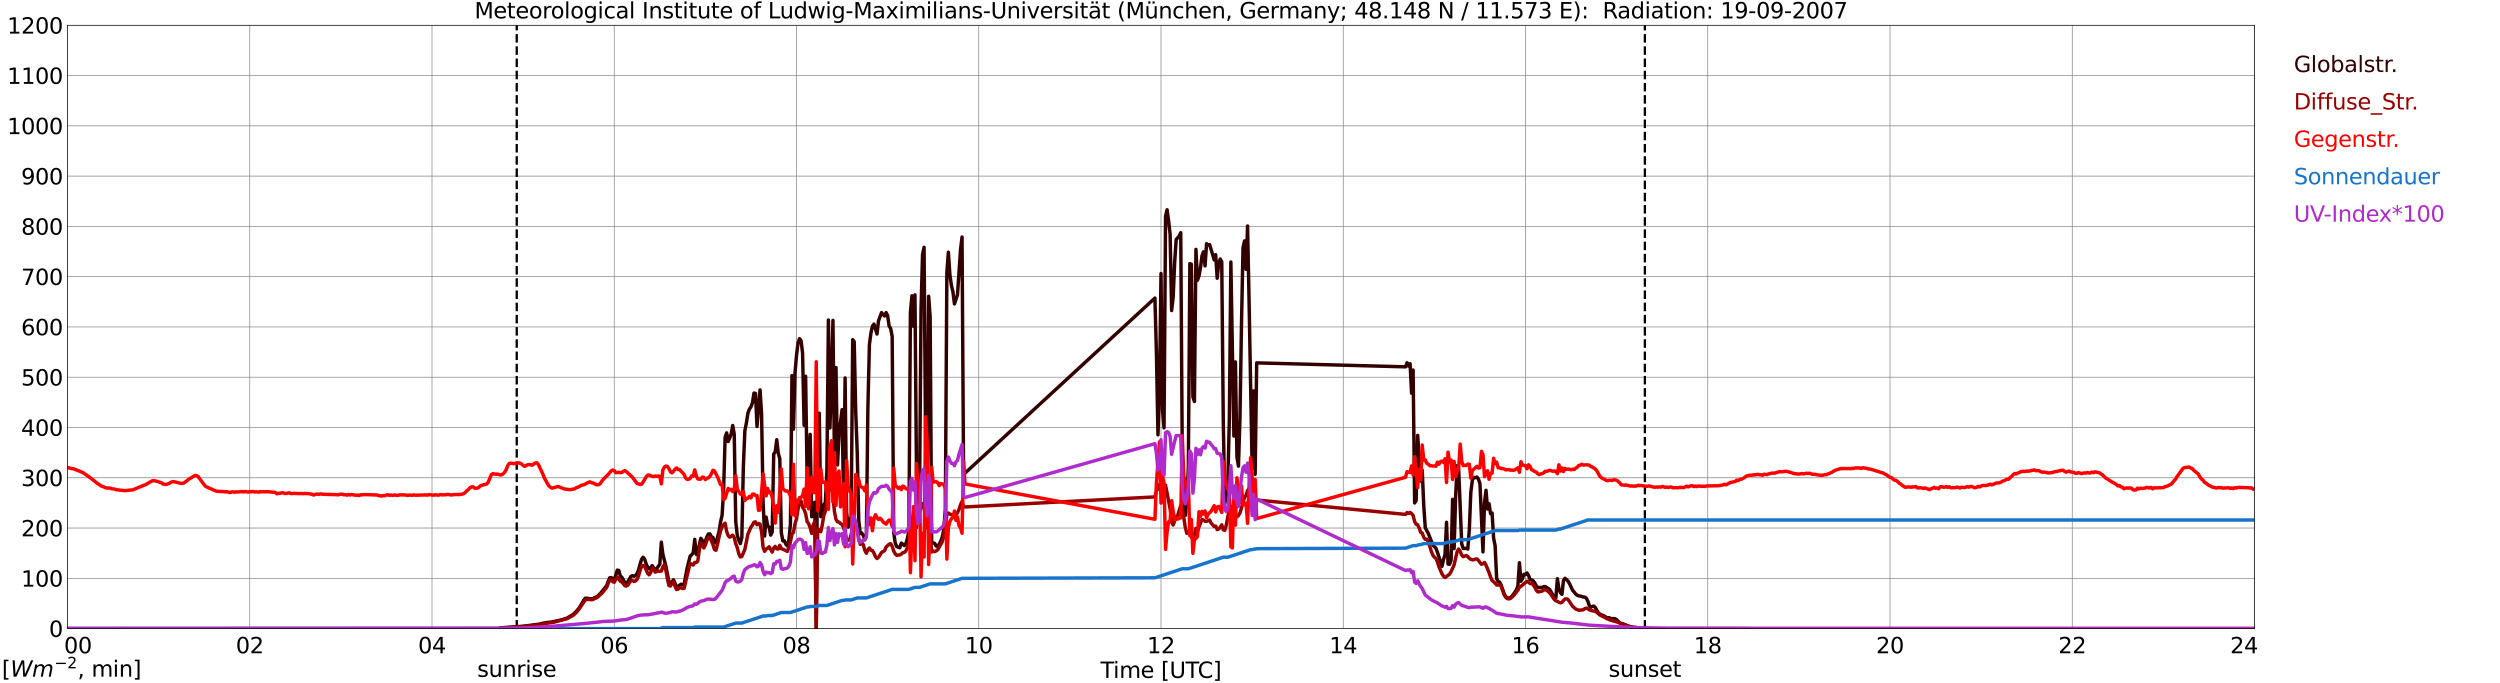 <?xml version="1.0" encoding="utf-8" standalone="no"?>
<!DOCTYPE svg PUBLIC "-//W3C//DTD SVG 1.1//EN"
  "http://www.w3.org/Graphics/SVG/1.1/DTD/svg11.dtd">
<svg xmlns:xlink="http://www.w3.org/1999/xlink" width="1085.4pt" height="296.64pt" viewBox="0 0 1085.4 296.64" xmlns="http://www.w3.org/2000/svg" version="1.1">
 <defs>
  <style type="text/css">*{stroke-linejoin: round; stroke-linecap: butt}</style>
 </defs>
 <g id="figure_1">
  <g id="patch_1">
   <path d="M 0 296.64 
L 1085.4 296.64 
L 1085.4 0 
L 0 0 
z
" style="fill: #ffffff"/>
  </g>
  <g id="axes_1">
   <g id="patch_2">
    <path d="M 29.306 272.909 
L 978.814 272.909 
L 978.814 10.976 
L 29.306 10.976 
z
" style="fill: #ffffff"/>
   </g>
   <g id="patch_3">
    <path d="M 978.814 272.909 
L 978.814 272.909 
L 978.814 10.976 
L 978.814 10.976 
z
" clip-path="url(#p02a647ba9e)" style="fill: #d3d3d3; opacity: 0.25; stroke: #d3d3d3; stroke-linejoin: miter"/>
   </g>
   <g id="matplotlib.axis_1">
    <g id="xtick_1">
     <g id="line2d_1">
      <path d="M 29.306 272.909 
L 29.306 10.976 
" clip-path="url(#p02a647ba9e)" style="fill: none; stroke: #808080; stroke-width: 0.3; stroke-linecap: square"/>
     </g>
     <g id="line2d_2"/>
     <g id="text_1">
      <!--    00 -->
      <g transform="translate(18.733 283.627) scale(0.095 -0.095)">
       <defs>
        <path id="DejaVuSans-20" transform="scale(0.016)"/>
        <path id="DejaVuSans-30" d="M 2034 4250 
Q 1547 4250 1301 3770 
Q 1056 3291 1056 2328 
Q 1056 1369 1301 889 
Q 1547 409 2034 409 
Q 2525 409 2770 889 
Q 3016 1369 3016 2328 
Q 3016 3291 2770 3770 
Q 2525 4250 2034 4250 
z
M 2034 4750 
Q 2819 4750 3233 4129 
Q 3647 3509 3647 2328 
Q 3647 1150 3233 529 
Q 2819 -91 2034 -91 
Q 1250 -91 836 529 
Q 422 1150 422 2328 
Q 422 3509 836 4129 
Q 1250 4750 2034 4750 
z
" transform="scale(0.016)"/>
       </defs>
       <use xlink:href="#DejaVuSans-20"/>
       <use xlink:href="#DejaVuSans-20" transform="translate(31.787 0)"/>
       <use xlink:href="#DejaVuSans-20" transform="translate(63.574 0)"/>
       <use xlink:href="#DejaVuSans-30" transform="translate(95.361 0)"/>
       <use xlink:href="#DejaVuSans-30" transform="translate(158.984 0)"/>
      </g>
     </g>
    </g>
    <g id="xtick_2">
     <g id="line2d_3">
      <path d="M 108.431 272.909 
L 108.431 10.976 
" clip-path="url(#p02a647ba9e)" style="fill: none; stroke: #808080; stroke-width: 0.3; stroke-linecap: square"/>
     </g>
     <g id="line2d_4"/>
     <g id="text_2">
      <!-- 02 -->
      <g transform="translate(102.387 283.627) scale(0.095 -0.095)">
       <defs>
        <path id="DejaVuSans-32" d="M 1228 531 
L 3431 531 
L 3431 0 
L 469 0 
L 469 531 
Q 828 903 1448 1529 
Q 2069 2156 2228 2338 
Q 2531 2678 2651 2914 
Q 2772 3150 2772 3378 
Q 2772 3750 2511 3984 
Q 2250 4219 1831 4219 
Q 1534 4219 1204 4116 
Q 875 4013 500 3803 
L 500 4441 
Q 881 4594 1212 4672 
Q 1544 4750 1819 4750 
Q 2544 4750 2975 4387 
Q 3406 4025 3406 3419 
Q 3406 3131 3298 2873 
Q 3191 2616 2906 2266 
Q 2828 2175 2409 1742 
Q 1991 1309 1228 531 
z
" transform="scale(0.016)"/>
       </defs>
       <use xlink:href="#DejaVuSans-30"/>
       <use xlink:href="#DejaVuSans-32" transform="translate(63.623 0)"/>
      </g>
     </g>
    </g>
    <g id="xtick_3">
     <g id="line2d_5">
      <path d="M 187.557 272.909 
L 187.557 10.976 
" clip-path="url(#p02a647ba9e)" style="fill: none; stroke: #808080; stroke-width: 0.3; stroke-linecap: square"/>
     </g>
     <g id="line2d_6"/>
     <g id="text_3">
      <!-- 04 -->
      <g transform="translate(181.513 283.627) scale(0.095 -0.095)">
       <defs>
        <path id="DejaVuSans-34" d="M 2419 4116 
L 825 1625 
L 2419 1625 
L 2419 4116 
z
M 2253 4666 
L 3047 4666 
L 3047 1625 
L 3713 1625 
L 3713 1100 
L 3047 1100 
L 3047 0 
L 2419 0 
L 2419 1100 
L 313 1100 
L 313 1709 
L 2253 4666 
z
" transform="scale(0.016)"/>
       </defs>
       <use xlink:href="#DejaVuSans-30"/>
       <use xlink:href="#DejaVuSans-34" transform="translate(63.623 0)"/>
      </g>
     </g>
    </g>
    <g id="xtick_4">
     <g id="line2d_7">
      <path d="M 266.683 272.909 
L 266.683 10.976 
" clip-path="url(#p02a647ba9e)" style="fill: none; stroke: #808080; stroke-width: 0.3; stroke-linecap: square"/>
     </g>
     <g id="line2d_8"/>
     <g id="text_4">
      <!-- 06 -->
      <g transform="translate(260.638 283.627) scale(0.095 -0.095)">
       <defs>
        <path id="DejaVuSans-36" d="M 2113 2584 
Q 1688 2584 1439 2293 
Q 1191 2003 1191 1497 
Q 1191 994 1439 701 
Q 1688 409 2113 409 
Q 2538 409 2786 701 
Q 3034 994 3034 1497 
Q 3034 2003 2786 2293 
Q 2538 2584 2113 2584 
z
M 3366 4563 
L 3366 3988 
Q 3128 4100 2886 4159 
Q 2644 4219 2406 4219 
Q 1781 4219 1451 3797 
Q 1122 3375 1075 2522 
Q 1259 2794 1537 2939 
Q 1816 3084 2150 3084 
Q 2853 3084 3261 2657 
Q 3669 2231 3669 1497 
Q 3669 778 3244 343 
Q 2819 -91 2113 -91 
Q 1303 -91 875 529 
Q 447 1150 447 2328 
Q 447 3434 972 4092 
Q 1497 4750 2381 4750 
Q 2619 4750 2861 4703 
Q 3103 4656 3366 4563 
z
" transform="scale(0.016)"/>
       </defs>
       <use xlink:href="#DejaVuSans-30"/>
       <use xlink:href="#DejaVuSans-36" transform="translate(63.623 0)"/>
      </g>
     </g>
    </g>
    <g id="xtick_5">
     <g id="line2d_9">
      <path d="M 345.808 272.909 
L 345.808 10.976 
" clip-path="url(#p02a647ba9e)" style="fill: none; stroke: #808080; stroke-width: 0.3; stroke-linecap: square"/>
     </g>
     <g id="line2d_10"/>
     <g id="text_5">
      <!-- 08 -->
      <g transform="translate(339.764 283.627) scale(0.095 -0.095)">
       <defs>
        <path id="DejaVuSans-38" d="M 2034 2216 
Q 1584 2216 1326 1975 
Q 1069 1734 1069 1313 
Q 1069 891 1326 650 
Q 1584 409 2034 409 
Q 2484 409 2743 651 
Q 3003 894 3003 1313 
Q 3003 1734 2745 1975 
Q 2488 2216 2034 2216 
z
M 1403 2484 
Q 997 2584 770 2862 
Q 544 3141 544 3541 
Q 544 4100 942 4425 
Q 1341 4750 2034 4750 
Q 2731 4750 3128 4425 
Q 3525 4100 3525 3541 
Q 3525 3141 3298 2862 
Q 3072 2584 2669 2484 
Q 3125 2378 3379 2068 
Q 3634 1759 3634 1313 
Q 3634 634 3220 271 
Q 2806 -91 2034 -91 
Q 1263 -91 848 271 
Q 434 634 434 1313 
Q 434 1759 690 2068 
Q 947 2378 1403 2484 
z
M 1172 3481 
Q 1172 3119 1398 2916 
Q 1625 2713 2034 2713 
Q 2441 2713 2670 2916 
Q 2900 3119 2900 3481 
Q 2900 3844 2670 4047 
Q 2441 4250 2034 4250 
Q 1625 4250 1398 4047 
Q 1172 3844 1172 3481 
z
" transform="scale(0.016)"/>
       </defs>
       <use xlink:href="#DejaVuSans-30"/>
       <use xlink:href="#DejaVuSans-38" transform="translate(63.623 0)"/>
      </g>
     </g>
    </g>
    <g id="xtick_6">
     <g id="line2d_11">
      <path d="M 424.934 272.909 
L 424.934 10.976 
" clip-path="url(#p02a647ba9e)" style="fill: none; stroke: #808080; stroke-width: 0.3; stroke-linecap: square"/>
     </g>
     <g id="line2d_12"/>
     <g id="text_6">
      <!-- 10 -->
      <g transform="translate(418.89 283.627) scale(0.095 -0.095)">
       <defs>
        <path id="DejaVuSans-31" d="M 794 531 
L 1825 531 
L 1825 4091 
L 703 3866 
L 703 4441 
L 1819 4666 
L 2450 4666 
L 2450 531 
L 3481 531 
L 3481 0 
L 794 0 
L 794 531 
z
" transform="scale(0.016)"/>
       </defs>
       <use xlink:href="#DejaVuSans-31"/>
       <use xlink:href="#DejaVuSans-30" transform="translate(63.623 0)"/>
      </g>
     </g>
    </g>
    <g id="xtick_7">
     <g id="line2d_13">
      <path d="M 504.06 272.909 
L 504.06 10.976 
" clip-path="url(#p02a647ba9e)" style="fill: none; stroke: #808080; stroke-width: 0.3; stroke-linecap: square"/>
     </g>
     <g id="line2d_14"/>
     <g id="text_7">
      <!-- 12 -->
      <g transform="translate(498.015 283.627) scale(0.095 -0.095)">
       <use xlink:href="#DejaVuSans-31"/>
       <use xlink:href="#DejaVuSans-32" transform="translate(63.623 0)"/>
      </g>
     </g>
    </g>
    <g id="xtick_8">
     <g id="line2d_15">
      <path d="M 583.185 272.909 
L 583.185 10.976 
" clip-path="url(#p02a647ba9e)" style="fill: none; stroke: #808080; stroke-width: 0.3; stroke-linecap: square"/>
     </g>
     <g id="line2d_16"/>
     <g id="text_8">
      <!-- 14 -->
      <g transform="translate(577.141 283.627) scale(0.095 -0.095)">
       <use xlink:href="#DejaVuSans-31"/>
       <use xlink:href="#DejaVuSans-34" transform="translate(63.623 0)"/>
      </g>
     </g>
    </g>
    <g id="xtick_9">
     <g id="line2d_17">
      <path d="M 662.311 272.909 
L 662.311 10.976 
" clip-path="url(#p02a647ba9e)" style="fill: none; stroke: #808080; stroke-width: 0.3; stroke-linecap: square"/>
     </g>
     <g id="line2d_18"/>
     <g id="text_9">
      <!-- 16 -->
      <g transform="translate(656.267 283.627) scale(0.095 -0.095)">
       <use xlink:href="#DejaVuSans-31"/>
       <use xlink:href="#DejaVuSans-36" transform="translate(63.623 0)"/>
      </g>
     </g>
    </g>
    <g id="xtick_10">
     <g id="line2d_19">
      <path d="M 741.437 272.909 
L 741.437 10.976 
" clip-path="url(#p02a647ba9e)" style="fill: none; stroke: #808080; stroke-width: 0.3; stroke-linecap: square"/>
     </g>
     <g id="line2d_20"/>
     <g id="text_10">
      <!-- 18 -->
      <g transform="translate(735.392 283.627) scale(0.095 -0.095)">
       <use xlink:href="#DejaVuSans-31"/>
       <use xlink:href="#DejaVuSans-38" transform="translate(63.623 0)"/>
      </g>
     </g>
    </g>
    <g id="xtick_11">
     <g id="line2d_21">
      <path d="M 820.562 272.909 
L 820.562 10.976 
" clip-path="url(#p02a647ba9e)" style="fill: none; stroke: #808080; stroke-width: 0.3; stroke-linecap: square"/>
     </g>
     <g id="line2d_22"/>
     <g id="text_11">
      <!-- 20 -->
      <g transform="translate(814.518 283.627) scale(0.095 -0.095)">
       <use xlink:href="#DejaVuSans-32"/>
       <use xlink:href="#DejaVuSans-30" transform="translate(63.623 0)"/>
      </g>
     </g>
    </g>
    <g id="xtick_12">
     <g id="line2d_23">
      <path d="M 899.688 272.909 
L 899.688 10.976 
" clip-path="url(#p02a647ba9e)" style="fill: none; stroke: #808080; stroke-width: 0.3; stroke-linecap: square"/>
     </g>
     <g id="line2d_24"/>
     <g id="text_12">
      <!-- 22 -->
      <g transform="translate(893.644 283.627) scale(0.095 -0.095)">
       <use xlink:href="#DejaVuSans-32"/>
       <use xlink:href="#DejaVuSans-32" transform="translate(63.623 0)"/>
      </g>
     </g>
    </g>
    <g id="xtick_13">
     <g id="line2d_25">
      <path d="M 978.814 272.909 
L 978.814 10.976 
" clip-path="url(#p02a647ba9e)" style="fill: none; stroke: #808080; stroke-width: 0.3; stroke-linecap: square"/>
     </g>
     <g id="line2d_26"/>
     <g id="text_13">
      <!-- 24    -->
      <g transform="translate(968.241 283.627) scale(0.095 -0.095)">
       <use xlink:href="#DejaVuSans-32"/>
       <use xlink:href="#DejaVuSans-34" transform="translate(63.623 0)"/>
       <use xlink:href="#DejaVuSans-20" transform="translate(127.246 0)"/>
       <use xlink:href="#DejaVuSans-20" transform="translate(159.033 0)"/>
       <use xlink:href="#DejaVuSans-20" transform="translate(190.82 0)"/>
      </g>
     </g>
    </g>
    <g id="text_14">
     <!-- Time [UTC] -->
     <g transform="translate(477.806 294.322) scale(0.095 -0.095)">
      <defs>
       <path id="DejaVuSans-54" d="M -19 4666 
L 3928 4666 
L 3928 4134 
L 2272 4134 
L 2272 0 
L 1638 0 
L 1638 4134 
L -19 4134 
L -19 4666 
z
" transform="scale(0.016)"/>
       <path id="DejaVuSans-69" d="M 603 3500 
L 1178 3500 
L 1178 0 
L 603 0 
L 603 3500 
z
M 603 4863 
L 1178 4863 
L 1178 4134 
L 603 4134 
L 603 4863 
z
" transform="scale(0.016)"/>
       <path id="DejaVuSans-6d" d="M 3328 2828 
Q 3544 3216 3844 3400 
Q 4144 3584 4550 3584 
Q 5097 3584 5394 3201 
Q 5691 2819 5691 2113 
L 5691 0 
L 5113 0 
L 5113 2094 
Q 5113 2597 4934 2840 
Q 4756 3084 4391 3084 
Q 3944 3084 3684 2787 
Q 3425 2491 3425 1978 
L 3425 0 
L 2847 0 
L 2847 2094 
Q 2847 2600 2669 2842 
Q 2491 3084 2119 3084 
Q 1678 3084 1418 2786 
Q 1159 2488 1159 1978 
L 1159 0 
L 581 0 
L 581 3500 
L 1159 3500 
L 1159 2956 
Q 1356 3278 1631 3431 
Q 1906 3584 2284 3584 
Q 2666 3584 2933 3390 
Q 3200 3197 3328 2828 
z
" transform="scale(0.016)"/>
       <path id="DejaVuSans-65" d="M 3597 1894 
L 3597 1613 
L 953 1613 
Q 991 1019 1311 708 
Q 1631 397 2203 397 
Q 2534 397 2845 478 
Q 3156 559 3463 722 
L 3463 178 
Q 3153 47 2828 -22 
Q 2503 -91 2169 -91 
Q 1331 -91 842 396 
Q 353 884 353 1716 
Q 353 2575 817 3079 
Q 1281 3584 2069 3584 
Q 2775 3584 3186 3129 
Q 3597 2675 3597 1894 
z
M 3022 2063 
Q 3016 2534 2758 2815 
Q 2500 3097 2075 3097 
Q 1594 3097 1305 2825 
Q 1016 2553 972 2059 
L 3022 2063 
z
" transform="scale(0.016)"/>
       <path id="DejaVuSans-5b" d="M 550 4863 
L 1875 4863 
L 1875 4416 
L 1125 4416 
L 1125 -397 
L 1875 -397 
L 1875 -844 
L 550 -844 
L 550 4863 
z
" transform="scale(0.016)"/>
       <path id="DejaVuSans-55" d="M 556 4666 
L 1191 4666 
L 1191 1831 
Q 1191 1081 1462 751 
Q 1734 422 2344 422 
Q 2950 422 3222 751 
Q 3494 1081 3494 1831 
L 3494 4666 
L 4128 4666 
L 4128 1753 
Q 4128 841 3676 375 
Q 3225 -91 2344 -91 
Q 1459 -91 1007 375 
Q 556 841 556 1753 
L 556 4666 
z
" transform="scale(0.016)"/>
       <path id="DejaVuSans-43" d="M 4122 4306 
L 4122 3641 
Q 3803 3938 3442 4084 
Q 3081 4231 2675 4231 
Q 1875 4231 1450 3742 
Q 1025 3253 1025 2328 
Q 1025 1406 1450 917 
Q 1875 428 2675 428 
Q 3081 428 3442 575 
Q 3803 722 4122 1019 
L 4122 359 
Q 3791 134 3420 21 
Q 3050 -91 2638 -91 
Q 1578 -91 968 557 
Q 359 1206 359 2328 
Q 359 3453 968 4101 
Q 1578 4750 2638 4750 
Q 3056 4750 3426 4639 
Q 3797 4528 4122 4306 
z
" transform="scale(0.016)"/>
       <path id="DejaVuSans-5d" d="M 1947 4863 
L 1947 -844 
L 622 -844 
L 622 -397 
L 1369 -397 
L 1369 4416 
L 622 4416 
L 622 4863 
L 1947 4863 
z
" transform="scale(0.016)"/>
      </defs>
      <use xlink:href="#DejaVuSans-54"/>
      <use xlink:href="#DejaVuSans-69" transform="translate(57.959 0)"/>
      <use xlink:href="#DejaVuSans-6d" transform="translate(85.742 0)"/>
      <use xlink:href="#DejaVuSans-65" transform="translate(183.154 0)"/>
      <use xlink:href="#DejaVuSans-20" transform="translate(244.678 0)"/>
      <use xlink:href="#DejaVuSans-5b" transform="translate(276.465 0)"/>
      <use xlink:href="#DejaVuSans-55" transform="translate(315.479 0)"/>
      <use xlink:href="#DejaVuSans-54" transform="translate(388.672 0)"/>
      <use xlink:href="#DejaVuSans-43" transform="translate(443.881 0)"/>
      <use xlink:href="#DejaVuSans-5d" transform="translate(513.705 0)"/>
     </g>
    </g>
   </g>
   <g id="matplotlib.axis_2">
    <g id="ytick_1">
     <g id="line2d_27">
      <path d="M 29.306 272.909 
L 978.814 272.909 
" clip-path="url(#p02a647ba9e)" style="fill: none; stroke: #808080; stroke-width: 0.3; stroke-linecap: square"/>
     </g>
     <g id="line2d_28"/>
     <g id="text_15">
      <!-- 0 -->
      <g transform="translate(21.261 276.518) scale(0.095 -0.095)">
       <use xlink:href="#DejaVuSans-30"/>
      </g>
     </g>
    </g>
    <g id="ytick_2">
     <g id="line2d_29">
      <path d="M 29.306 251.081 
L 978.814 251.081 
" clip-path="url(#p02a647ba9e)" style="fill: none; stroke: #808080; stroke-width: 0.3; stroke-linecap: square"/>
     </g>
     <g id="line2d_30"/>
     <g id="text_16">
      <!-- 100 -->
      <g transform="translate(9.173 254.69) scale(0.095 -0.095)">
       <use xlink:href="#DejaVuSans-31"/>
       <use xlink:href="#DejaVuSans-30" transform="translate(63.623 0)"/>
       <use xlink:href="#DejaVuSans-30" transform="translate(127.246 0)"/>
      </g>
     </g>
    </g>
    <g id="ytick_3">
     <g id="line2d_31">
      <path d="M 29.306 229.253 
L 978.814 229.253 
" clip-path="url(#p02a647ba9e)" style="fill: none; stroke: #808080; stroke-width: 0.3; stroke-linecap: square"/>
     </g>
     <g id="line2d_32"/>
     <g id="text_17">
      <!-- 200 -->
      <g transform="translate(9.173 232.863) scale(0.095 -0.095)">
       <use xlink:href="#DejaVuSans-32"/>
       <use xlink:href="#DejaVuSans-30" transform="translate(63.623 0)"/>
       <use xlink:href="#DejaVuSans-30" transform="translate(127.246 0)"/>
      </g>
     </g>
    </g>
    <g id="ytick_4">
     <g id="line2d_33">
      <path d="M 29.306 207.426 
L 978.814 207.426 
" clip-path="url(#p02a647ba9e)" style="fill: none; stroke: #808080; stroke-width: 0.3; stroke-linecap: square"/>
     </g>
     <g id="line2d_34"/>
     <g id="text_18">
      <!-- 300 -->
      <g transform="translate(9.173 211.035) scale(0.095 -0.095)">
       <defs>
        <path id="DejaVuSans-33" d="M 2597 2516 
Q 3050 2419 3304 2112 
Q 3559 1806 3559 1356 
Q 3559 666 3084 287 
Q 2609 -91 1734 -91 
Q 1441 -91 1130 -33 
Q 819 25 488 141 
L 488 750 
Q 750 597 1062 519 
Q 1375 441 1716 441 
Q 2309 441 2620 675 
Q 2931 909 2931 1356 
Q 2931 1769 2642 2001 
Q 2353 2234 1838 2234 
L 1294 2234 
L 1294 2753 
L 1863 2753 
Q 2328 2753 2575 2939 
Q 2822 3125 2822 3475 
Q 2822 3834 2567 4026 
Q 2313 4219 1838 4219 
Q 1578 4219 1281 4162 
Q 984 4106 628 3988 
L 628 4550 
Q 988 4650 1302 4700 
Q 1616 4750 1894 4750 
Q 2613 4750 3031 4423 
Q 3450 4097 3450 3541 
Q 3450 3153 3228 2886 
Q 3006 2619 2597 2516 
z
" transform="scale(0.016)"/>
       </defs>
       <use xlink:href="#DejaVuSans-33"/>
       <use xlink:href="#DejaVuSans-30" transform="translate(63.623 0)"/>
       <use xlink:href="#DejaVuSans-30" transform="translate(127.246 0)"/>
      </g>
     </g>
    </g>
    <g id="ytick_5">
     <g id="line2d_35">
      <path d="M 29.306 185.598 
L 978.814 185.598 
" clip-path="url(#p02a647ba9e)" style="fill: none; stroke: #808080; stroke-width: 0.3; stroke-linecap: square"/>
     </g>
     <g id="line2d_36"/>
     <g id="text_19">
      <!-- 400 -->
      <g transform="translate(9.173 189.207) scale(0.095 -0.095)">
       <use xlink:href="#DejaVuSans-34"/>
       <use xlink:href="#DejaVuSans-30" transform="translate(63.623 0)"/>
       <use xlink:href="#DejaVuSans-30" transform="translate(127.246 0)"/>
      </g>
     </g>
    </g>
    <g id="ytick_6">
     <g id="line2d_37">
      <path d="M 29.306 163.77 
L 978.814 163.77 
" clip-path="url(#p02a647ba9e)" style="fill: none; stroke: #808080; stroke-width: 0.3; stroke-linecap: square"/>
     </g>
     <g id="line2d_38"/>
     <g id="text_20">
      <!-- 500 -->
      <g transform="translate(9.173 167.379) scale(0.095 -0.095)">
       <defs>
        <path id="DejaVuSans-35" d="M 691 4666 
L 3169 4666 
L 3169 4134 
L 1269 4134 
L 1269 2991 
Q 1406 3038 1543 3061 
Q 1681 3084 1819 3084 
Q 2600 3084 3056 2656 
Q 3513 2228 3513 1497 
Q 3513 744 3044 326 
Q 2575 -91 1722 -91 
Q 1428 -91 1123 -41 
Q 819 9 494 109 
L 494 744 
Q 775 591 1075 516 
Q 1375 441 1709 441 
Q 2250 441 2565 725 
Q 2881 1009 2881 1497 
Q 2881 1984 2565 2268 
Q 2250 2553 1709 2553 
Q 1456 2553 1204 2497 
Q 953 2441 691 2322 
L 691 4666 
z
" transform="scale(0.016)"/>
       </defs>
       <use xlink:href="#DejaVuSans-35"/>
       <use xlink:href="#DejaVuSans-30" transform="translate(63.623 0)"/>
       <use xlink:href="#DejaVuSans-30" transform="translate(127.246 0)"/>
      </g>
     </g>
    </g>
    <g id="ytick_7">
     <g id="line2d_39">
      <path d="M 29.306 141.942 
L 978.814 141.942 
" clip-path="url(#p02a647ba9e)" style="fill: none; stroke: #808080; stroke-width: 0.3; stroke-linecap: square"/>
     </g>
     <g id="line2d_40"/>
     <g id="text_21">
      <!-- 600 -->
      <g transform="translate(9.173 145.551) scale(0.095 -0.095)">
       <use xlink:href="#DejaVuSans-36"/>
       <use xlink:href="#DejaVuSans-30" transform="translate(63.623 0)"/>
       <use xlink:href="#DejaVuSans-30" transform="translate(127.246 0)"/>
      </g>
     </g>
    </g>
    <g id="ytick_8">
     <g id="line2d_41">
      <path d="M 29.306 120.114 
L 978.814 120.114 
" clip-path="url(#p02a647ba9e)" style="fill: none; stroke: #808080; stroke-width: 0.3; stroke-linecap: square"/>
     </g>
     <g id="line2d_42"/>
     <g id="text_22">
      <!-- 700 -->
      <g transform="translate(9.173 123.724) scale(0.095 -0.095)">
       <defs>
        <path id="DejaVuSans-37" d="M 525 4666 
L 3525 4666 
L 3525 4397 
L 1831 0 
L 1172 0 
L 2766 4134 
L 525 4134 
L 525 4666 
z
" transform="scale(0.016)"/>
       </defs>
       <use xlink:href="#DejaVuSans-37"/>
       <use xlink:href="#DejaVuSans-30" transform="translate(63.623 0)"/>
       <use xlink:href="#DejaVuSans-30" transform="translate(127.246 0)"/>
      </g>
     </g>
    </g>
    <g id="ytick_9">
     <g id="line2d_43">
      <path d="M 29.306 98.287 
L 978.814 98.287 
" clip-path="url(#p02a647ba9e)" style="fill: none; stroke: #808080; stroke-width: 0.3; stroke-linecap: square"/>
     </g>
     <g id="line2d_44"/>
     <g id="text_23">
      <!-- 800 -->
      <g transform="translate(9.173 101.896) scale(0.095 -0.095)">
       <use xlink:href="#DejaVuSans-38"/>
       <use xlink:href="#DejaVuSans-30" transform="translate(63.623 0)"/>
       <use xlink:href="#DejaVuSans-30" transform="translate(127.246 0)"/>
      </g>
     </g>
    </g>
    <g id="ytick_10">
     <g id="line2d_45">
      <path d="M 29.306 76.459 
L 978.814 76.459 
" clip-path="url(#p02a647ba9e)" style="fill: none; stroke: #808080; stroke-width: 0.3; stroke-linecap: square"/>
     </g>
     <g id="line2d_46"/>
     <g id="text_24">
      <!-- 900 -->
      <g transform="translate(9.173 80.068) scale(0.095 -0.095)">
       <defs>
        <path id="DejaVuSans-39" d="M 703 97 
L 703 672 
Q 941 559 1184 500 
Q 1428 441 1663 441 
Q 2288 441 2617 861 
Q 2947 1281 2994 2138 
Q 2813 1869 2534 1725 
Q 2256 1581 1919 1581 
Q 1219 1581 811 2004 
Q 403 2428 403 3163 
Q 403 3881 828 4315 
Q 1253 4750 1959 4750 
Q 2769 4750 3195 4129 
Q 3622 3509 3622 2328 
Q 3622 1225 3098 567 
Q 2575 -91 1691 -91 
Q 1453 -91 1209 -44 
Q 966 3 703 97 
z
M 1959 2075 
Q 2384 2075 2632 2365 
Q 2881 2656 2881 3163 
Q 2881 3666 2632 3958 
Q 2384 4250 1959 4250 
Q 1534 4250 1286 3958 
Q 1038 3666 1038 3163 
Q 1038 2656 1286 2365 
Q 1534 2075 1959 2075 
z
" transform="scale(0.016)"/>
       </defs>
       <use xlink:href="#DejaVuSans-39"/>
       <use xlink:href="#DejaVuSans-30" transform="translate(63.623 0)"/>
       <use xlink:href="#DejaVuSans-30" transform="translate(127.246 0)"/>
      </g>
     </g>
    </g>
    <g id="ytick_11">
     <g id="line2d_47">
      <path d="M 29.306 54.631 
L 978.814 54.631 
" clip-path="url(#p02a647ba9e)" style="fill: none; stroke: #808080; stroke-width: 0.3; stroke-linecap: square"/>
     </g>
     <g id="line2d_48"/>
     <g id="text_25">
      <!-- 1000 -->
      <g transform="translate(3.128 58.24) scale(0.095 -0.095)">
       <use xlink:href="#DejaVuSans-31"/>
       <use xlink:href="#DejaVuSans-30" transform="translate(63.623 0)"/>
       <use xlink:href="#DejaVuSans-30" transform="translate(127.246 0)"/>
       <use xlink:href="#DejaVuSans-30" transform="translate(190.869 0)"/>
      </g>
     </g>
    </g>
    <g id="ytick_12">
     <g id="line2d_49">
      <path d="M 29.306 32.803 
L 978.814 32.803 
" clip-path="url(#p02a647ba9e)" style="fill: none; stroke: #808080; stroke-width: 0.3; stroke-linecap: square"/>
     </g>
     <g id="line2d_50"/>
     <g id="text_26">
      <!-- 1100 -->
      <g transform="translate(3.128 36.413) scale(0.095 -0.095)">
       <use xlink:href="#DejaVuSans-31"/>
       <use xlink:href="#DejaVuSans-31" transform="translate(63.623 0)"/>
       <use xlink:href="#DejaVuSans-30" transform="translate(127.246 0)"/>
       <use xlink:href="#DejaVuSans-30" transform="translate(190.869 0)"/>
      </g>
     </g>
    </g>
    <g id="ytick_13">
     <g id="line2d_51">
      <path d="M 29.306 10.976 
L 978.814 10.976 
" clip-path="url(#p02a647ba9e)" style="fill: none; stroke: #808080; stroke-width: 0.3; stroke-linecap: square"/>
     </g>
     <g id="line2d_52"/>
     <g id="text_27">
      <!-- 1200 -->
      <g transform="translate(3.128 14.585) scale(0.095 -0.095)">
       <use xlink:href="#DejaVuSans-31"/>
       <use xlink:href="#DejaVuSans-32" transform="translate(63.623 0)"/>
       <use xlink:href="#DejaVuSans-30" transform="translate(127.246 0)"/>
       <use xlink:href="#DejaVuSans-30" transform="translate(190.869 0)"/>
      </g>
     </g>
    </g>
   </g>
   <g id="line2d_53">
    <path d="M 224.351 272.909 
L 224.351 10.976 
" clip-path="url(#p02a647ba9e)" style="fill: none; stroke-dasharray: 3.7,1.6; stroke-dashoffset: 0; stroke: #000000"/>
   </g>
   <g id="line2d_54">
    <path d="M 714.138 272.909 
L 714.138 10.976 
" clip-path="url(#p02a647ba9e)" style="fill: none; stroke-dasharray: 3.7,1.6; stroke-dashoffset: 0; stroke: #000000"/>
   </g>
   <g id="line2d_55">
    <path d="M 29.306 272.909 
L 216.57 272.909 
L 217.229 272.581 
L 227.12 271.885 
L 228.439 271.721 
L 234.373 270.942 
L 235.692 270.575 
L 237.67 270.246 
L 238.989 270.124 
L 243.604 269.183 
L 246.242 268.323 
L 248.88 266.725 
L 250.198 265.455 
L 251.517 263.859 
L 252.836 261.648 
L 253.495 260.5 
L 254.155 259.723 
L 254.814 259.723 
L 256.133 259.967 
L 257.451 259.928 
L 258.111 259.476 
L 258.77 259.232 
L 259.43 258.863 
L 260.748 257.551 
L 263.386 254.274 
L 264.045 252.391 
L 264.705 250.876 
L 265.364 250.754 
L 266.023 251.45 
L 266.683 251.45 
L 267.342 249.771 
L 268.002 247.519 
L 268.661 247.641 
L 269.32 250.057 
L 269.98 250.631 
L 271.298 252.923 
L 271.958 253.048 
L 272.617 252.554 
L 273.936 250.221 
L 274.595 249.935 
L 275.255 250.18 
L 275.914 249.852 
L 276.573 248.992 
L 277.233 247.519 
L 277.892 244.939 
L 278.552 242.85 
L 279.211 241.948 
L 279.87 242.728 
L 280.53 244.814 
L 281.189 246.331 
L 281.849 246.986 
L 283.167 245.594 
L 284.486 247.477 
L 285.145 246.822 
L 286.464 244.939 
L 287.124 235.396 
L 287.783 240.639 
L 289.102 245.838 
L 290.42 252.596 
L 291.08 253.539 
L 292.399 251.736 
L 293.058 253.211 
L 293.717 254.971 
L 294.377 254.726 
L 295.036 254.071 
L 295.696 253.661 
L 296.355 253.825 
L 297.014 253.62 
L 298.333 246.617 
L 299.652 241.374 
L 300.311 240.883 
L 300.971 239.942 
L 301.63 234.167 
L 302.289 240.68 
L 302.949 240.883 
L 303.608 236.625 
L 304.267 233.717 
L 304.927 234.577 
L 305.586 235.97 
L 306.246 234.946 
L 306.905 233.104 
L 307.564 231.833 
L 308.224 231.792 
L 308.883 233.062 
L 309.543 233.348 
L 310.202 235.559 
L 310.861 235.723 
L 312.18 230.851 
L 312.839 226.59 
L 313.499 223.724 
L 314.158 213.118 
L 314.818 189.856 
L 315.477 187.931 
L 316.136 191.699 
L 316.796 190.184 
L 317.455 188.342 
L 318.114 184.738 
L 318.774 188.424 
L 319.433 226.427 
L 320.093 232.366 
L 320.752 234.619 
L 321.411 236.011 
L 322.071 233.39 
L 322.73 202.715 
L 323.39 186.99 
L 324.049 183.673 
L 324.708 179.414 
L 325.368 177.611 
L 326.027 176.67 
L 326.686 174.867 
L 327.346 170.65 
L 328.005 170.814 
L 328.665 185.148 
L 329.983 169.299 
L 330.643 179.619 
L 331.302 217.746 
L 331.961 232.735 
L 332.621 224.504 
L 333.28 228.188 
L 333.94 228.926 
L 334.599 232.324 
L 335.258 231.015 
L 335.918 197.147 
L 336.577 196.123 
L 337.236 190.922 
L 337.896 196.736 
L 338.555 199.194 
L 339.215 231.259 
L 339.874 234.824 
L 340.533 234.782 
L 341.193 236.256 
L 341.852 237.035 
L 342.512 234.536 
L 343.171 227.575 
L 343.83 163.074 
L 344.49 186.336 
L 345.149 162.05 
L 345.808 154.31 
L 346.468 148.864 
L 347.127 147.019 
L 347.787 147.962 
L 348.446 153.203 
L 349.105 184.655 
L 349.765 163.36 
L 350.424 208.286 
L 351.083 204.149 
L 351.743 188.588 
L 352.402 224.34 
L 353.062 219.671 
L 353.721 218.115 
L 354.38 272.909 
L 355.04 181.625 
L 355.699 179.414 
L 356.359 224.34 
L 357.018 223.233 
L 357.677 219.18 
L 358.337 218.115 
L 358.996 204.804 
L 359.655 138.952 
L 360.315 185.803 
L 360.974 166.841 
L 361.634 139.116 
L 362.293 201.119 
L 362.952 159.592 
L 363.612 201.855 
L 364.271 188.547 
L 365.59 177.858 
L 366.249 218.401 
L 366.909 164.097 
L 367.568 222.456 
L 368.227 228.843 
L 368.887 227.084 
L 369.546 224.093 
L 370.206 147.471 
L 370.865 148.331 
L 371.524 178.801 
L 372.184 196.695 
L 372.843 226.099 
L 373.502 231.628 
L 374.162 231.423 
L 374.821 232.488 
L 375.481 234.372 
L 376.14 232.857 
L 376.799 177.203 
L 377.459 149.641 
L 378.118 144.605 
L 378.777 141.615 
L 379.437 140.713 
L 380.756 145.013 
L 381.415 139.279 
L 382.734 135.717 
L 383.393 136.577 
L 384.053 137.193 
L 384.712 135.717 
L 385.371 137.029 
L 386.031 141.573 
L 386.69 142.639 
L 387.349 146.079 
L 388.009 231.22 
L 388.668 235.765 
L 389.328 237.321 
L 390.646 237.812 
L 391.306 235.806 
L 391.965 236.256 
L 392.624 236.871 
L 393.284 236.05 
L 393.943 233.839 
L 394.603 230.482 
L 395.262 135.675 
L 395.921 128.429 
L 396.581 141.656 
L 397.24 128.018 
L 397.899 205.051 
L 398.559 218.811 
L 399.218 215.903 
L 399.878 133.792 
L 400.537 110.449 
L 401.196 107.378 
L 401.856 193.46 
L 402.515 211.52 
L 403.175 128.632 
L 403.834 137.642 
L 404.493 235.928 
L 405.153 235.684 
L 405.812 235.928 
L 406.471 237.116 
L 407.131 237.116 
L 407.79 236.175 
L 408.45 234.904 
L 409.109 233.104 
L 409.768 229.703 
L 410.428 221.144 
L 411.087 118.272 
L 411.746 109.508 
L 412.406 119.296 
L 413.065 123.882 
L 413.725 126.667 
L 414.384 131.949 
L 415.703 127.977 
L 417.022 108.36 
L 417.681 102.914 
L 418.34 205.705 
L 419 205.378 
L 501.422 129.411 
L 502.082 153.736 
L 502.741 188.791 
L 503.4 169.177 
L 504.06 118.763 
L 504.719 178.063 
L 505.379 185.761 
L 506.038 93.864 
L 506.697 91.079 
L 507.357 95.87 
L 508.016 101.727 
L 508.675 134.815 
L 509.335 129.001 
L 509.994 113.931 
L 510.654 103.979 
L 511.972 102.465 
L 512.632 101.03 
L 513.291 197.188 
L 513.95 217.992 
L 514.61 223.766 
L 515.269 218.032 
L 515.929 202.92 
L 516.588 114.463 
L 517.247 114.749 
L 517.907 172.287 
L 518.566 174.295 
L 519.226 108.279 
L 519.885 121.671 
L 520.544 119.829 
L 521.204 116.225 
L 521.863 111.023 
L 522.522 109.303 
L 523.182 115.446 
L 523.841 105.822 
L 524.501 106.354 
L 525.16 106.191 
L 526.479 110.491 
L 527.138 112.824 
L 527.797 110.574 
L 528.457 120.811 
L 529.116 114.3 
L 529.776 112.457 
L 530.435 113.725 
L 531.094 182.485 
L 531.754 218.647 
L 532.413 215.903 
L 533.073 209.351 
L 533.732 181.872 
L 534.391 113.767 
L 535.71 189.324 
L 536.369 157.137 
L 537.029 198.415 
L 537.688 202.388 
L 538.348 181.42 
L 539.007 140.55 
L 539.666 107.542 
L 540.326 104.593 
L 540.985 116.921 
L 541.644 98.123 
L 542.304 131.131 
L 543.623 203.125 
L 544.282 169.707 
L 544.941 205.911 
L 545.601 157.545 
L 610.22 159.265 
L 610.879 157.503 
L 611.539 158.937 
L 612.198 157.914 
L 612.858 170.731 
L 613.517 160.657 
L 614.176 218.359 
L 614.836 217.296 
L 615.495 189.038 
L 616.814 208.899 
L 617.473 204.149 
L 618.133 219.507 
L 618.792 229.131 
L 620.111 231.587 
L 622.089 236.666 
L 623.408 237.976 
L 624.067 239.737 
L 626.045 245.879 
L 626.705 242.931 
L 627.364 240.802 
L 628.023 226.756 
L 628.683 244.897 
L 629.342 244.98 
L 630.001 243.26 
L 630.661 216.803 
L 631.32 238.181 
L 631.98 215.412 
L 632.639 202.182 
L 633.298 203.863 
L 634.617 236.092 
L 635.276 238.139 
L 636.595 238.059 
L 637.255 238.386 
L 637.914 230.113 
L 638.573 213.692 
L 639.233 208.491 
L 639.892 207.262 
L 640.552 207.384 
L 641.211 207.098 
L 641.87 208 
L 642.53 209.964 
L 643.848 239.615 
L 644.508 218.237 
L 645.167 212.872 
L 645.827 220.981 
L 646.486 218.686 
L 647.145 223.028 
L 647.805 222.742 
L 648.464 233.636 
L 649.123 236.952 
L 649.783 251.203 
L 650.442 252.474 
L 651.102 252.76 
L 651.761 254.03 
L 653.08 257.961 
L 653.739 259.026 
L 654.399 259.517 
L 655.058 259.681 
L 655.717 259.476 
L 656.377 258.902 
L 657.036 258.083 
L 658.355 256.119 
L 659.014 254.316 
L 659.674 244.323 
L 660.333 252.351 
L 660.992 251.203 
L 661.652 249.32 
L 662.311 249.444 
L 662.97 248.748 
L 663.63 249.852 
L 664.289 251.572 
L 664.949 251.777 
L 665.608 252.146 
L 666.267 252.965 
L 666.927 254.235 
L 667.586 255.012 
L 668.246 255.134 
L 669.564 255.012 
L 670.224 254.685 
L 670.883 254.685 
L 672.202 255.503 
L 672.861 256.036 
L 674.18 258.33 
L 674.839 259.026 
L 675.499 259.559 
L 676.158 251.245 
L 676.817 255.586 
L 677.477 257.306 
L 678.136 258.042 
L 678.796 252.024 
L 679.455 251.081 
L 680.114 251.614 
L 680.774 252.351 
L 681.433 253.414 
L 682.752 256.283 
L 683.411 256.979 
L 684.071 257.878 
L 684.73 258.411 
L 685.389 258.699 
L 686.049 258.78 
L 687.368 259.19 
L 688.027 259.232 
L 688.686 259.681 
L 689.346 260.91 
L 690.005 262.916 
L 690.664 263.654 
L 691.324 263.285 
L 691.983 263.163 
L 692.643 263.818 
L 693.961 266.07 
L 694.621 266.642 
L 695.28 266.972 
L 695.939 267.135 
L 697.918 268.323 
L 698.577 268.159 
L 699.236 268.526 
L 701.215 268.609 
L 701.874 269.058 
L 703.193 270.37 
L 703.852 270.656 
L 704.511 270.778 
L 705.83 271.311 
L 707.149 271.885 
L 709.127 272.376 
L 710.446 272.459 
L 711.765 272.745 
L 713.743 272.909 
L 978.154 272.909 
L 978.154 272.909 
" clip-path="url(#p02a647ba9e)" style="fill: none; stroke: #330000; stroke-width: 1.5; stroke-linecap: square"/>
   </g>
   <g id="line2d_56">
    <path d="M 29.306 272.909 
L 216.57 272.909 
L 217.229 272.734 
L 227.12 272.02 
L 231.076 271.601 
L 232.395 271.475 
L 237.67 270.551 
L 240.308 270.174 
L 246.242 268.578 
L 248.88 267.151 
L 250.198 265.935 
L 251.517 264.298 
L 254.155 260.351 
L 255.473 260.266 
L 256.792 260.351 
L 257.451 260.31 
L 258.111 259.847 
L 258.77 259.679 
L 259.43 259.26 
L 261.408 257.496 
L 262.726 255.818 
L 263.386 255.021 
L 264.045 253.257 
L 264.705 251.956 
L 265.364 251.788 
L 266.023 252.543 
L 266.683 252.795 
L 267.342 251.494 
L 268.002 250.57 
L 268.661 251.243 
L 269.32 252.375 
L 269.98 252.712 
L 270.639 253.425 
L 271.298 254.307 
L 271.958 254.432 
L 272.617 254.013 
L 273.936 251.998 
L 274.595 252.039 
L 275.255 252.458 
L 275.914 252.207 
L 276.573 251.535 
L 277.233 250.066 
L 277.892 247.674 
L 278.552 245.869 
L 279.211 245.491 
L 279.87 245.954 
L 281.189 248.892 
L 281.849 249.564 
L 282.508 248.556 
L 283.167 246.667 
L 283.827 247.296 
L 284.486 248.387 
L 285.805 247.883 
L 286.464 248.051 
L 287.124 247.927 
L 287.783 246.163 
L 288.442 245.113 
L 289.102 247.591 
L 289.761 251.326 
L 290.42 254.222 
L 291.08 254.432 
L 291.739 253.172 
L 292.399 252.585 
L 293.058 254.475 
L 293.717 255.944 
L 294.377 255.776 
L 295.036 255.313 
L 295.696 255.145 
L 296.355 255.523 
L 297.014 255.44 
L 298.992 247.087 
L 299.652 244.609 
L 300.971 245.323 
L 301.63 244.19 
L 302.289 244.19 
L 302.949 243.603 
L 303.608 238.816 
L 304.267 235.754 
L 304.927 236.718 
L 305.586 237.893 
L 306.246 236.509 
L 306.905 234.619 
L 307.564 233.276 
L 308.224 233.318 
L 309.543 236.509 
L 310.202 238.606 
L 310.861 238.901 
L 311.521 236.341 
L 312.18 233.15 
L 312.839 230.548 
L 313.499 228.701 
L 314.158 227.819 
L 314.818 227.147 
L 315.477 230.716 
L 316.136 232.521 
L 316.796 233.235 
L 318.114 232.353 
L 318.774 233.403 
L 319.433 236.046 
L 320.093 237.81 
L 320.752 240.412 
L 321.411 241.798 
L 322.071 241.63 
L 323.39 238.524 
L 324.708 231.89 
L 326.027 228.828 
L 326.686 227.987 
L 327.346 226.728 
L 328.005 226.56 
L 328.665 227.819 
L 329.324 227.315 
L 329.983 227.525 
L 330.643 230.925 
L 331.302 237.6 
L 331.961 239.362 
L 332.621 238.397 
L 333.28 238.019 
L 333.94 237.391 
L 335.258 239.698 
L 335.918 237.893 
L 336.577 237.223 
L 337.236 238.27 
L 337.896 238.355 
L 338.555 236.76 
L 339.215 238.187 
L 340.533 238.733 
L 341.852 239.405 
L 342.512 237.725 
L 343.171 235.208 
L 343.83 231.975 
L 344.49 231.135 
L 345.149 227.483 
L 345.808 225.259 
L 346.468 221.061 
L 347.127 217.829 
L 347.787 217.451 
L 348.446 220.179 
L 349.105 221.271 
L 349.765 222.991 
L 350.424 226.477 
L 351.083 227.356 
L 351.743 229.079 
L 352.402 231.598 
L 353.062 227.946 
L 353.721 226.433 
L 354.38 272.909 
L 355.04 229.589 
L 356.359 230.849 
L 357.018 227.784 
L 357.677 223.67 
L 358.337 221.991 
L 358.996 218.045 
L 359.655 213.092 
L 360.974 211.077 
L 361.634 215.192 
L 362.293 222.201 
L 362.952 225.475 
L 363.612 226.566 
L 364.271 226.651 
L 364.93 227.322 
L 365.59 227.743 
L 366.249 229.085 
L 366.909 231.227 
L 367.568 234.291 
L 368.227 234.627 
L 368.887 234.165 
L 369.546 232.023 
L 370.206 228.581 
L 370.865 227.365 
L 371.524 228.203 
L 372.184 229.548 
L 372.843 233.702 
L 373.502 236.347 
L 374.162 235.719 
L 374.821 236.474 
L 375.481 238.949 
L 376.14 240.209 
L 376.799 238.657 
L 377.459 237.901 
L 378.118 238.908 
L 378.777 239.034 
L 379.437 240.126 
L 380.096 241.721 
L 380.756 242.477 
L 381.415 241.972 
L 382.734 239.872 
L 384.053 239.076 
L 384.712 237.522 
L 386.031 236.264 
L 386.69 236.053 
L 387.349 237.188 
L 388.009 239.244 
L 388.668 240.462 
L 389.328 241.132 
L 389.987 240.964 
L 390.646 240.922 
L 391.306 240.586 
L 391.965 239.958 
L 392.624 239.831 
L 393.284 239.202 
L 393.943 237.775 
L 394.603 235.383 
L 395.262 232.276 
L 395.921 231.309 
L 396.581 229.716 
L 397.24 228.749 
L 397.899 229.002 
L 399.218 222.286 
L 400.537 218.59 
L 401.196 219.935 
L 401.856 225.728 
L 402.515 229.17 
L 403.175 229.17 
L 403.834 232.527 
L 404.493 239.663 
L 405.153 239.202 
L 405.812 239.495 
L 406.471 239.159 
L 407.131 238.657 
L 409.109 235.173 
L 409.768 232.778 
L 411.087 223.46 
L 411.746 222.746 
L 412.406 223.209 
L 413.725 223.628 
L 414.384 224.047 
L 415.043 223.419 
L 415.703 222.622 
L 416.362 221.194 
L 417.022 219.136 
L 417.681 217.711 
L 418.34 219.976 
L 419 220.103 
L 501.422 215.738 
L 502.082 213.177 
L 502.741 212.127 
L 503.4 210.364 
L 504.06 209.525 
L 504.719 213.302 
L 505.379 214.015 
L 506.038 210.658 
L 508.016 220.941 
L 508.675 226.734 
L 509.335 227.952 
L 510.654 224.342 
L 511.313 223.755 
L 512.632 219.431 
L 513.291 221.404 
L 513.95 224.761 
L 514.61 228.959 
L 515.269 231.563 
L 516.588 231.017 
L 517.247 233.073 
L 517.907 233.996 
L 518.566 232.15 
L 519.226 229.38 
L 519.885 230.89 
L 520.544 228.749 
L 521.863 225.56 
L 522.522 225.811 
L 523.182 226.315 
L 523.841 226.357 
L 524.501 226.106 
L 525.16 225.728 
L 525.819 227.112 
L 527.138 228.581 
L 527.797 228.413 
L 528.457 229.926 
L 529.116 229.672 
L 529.776 228.917 
L 530.435 227.867 
L 531.094 230.05 
L 531.754 230.262 
L 532.413 227.911 
L 533.073 224.301 
L 533.732 221.487 
L 534.391 219.767 
L 535.051 221.363 
L 535.71 222.495 
L 536.369 223.041 
L 537.029 224.425 
L 537.688 223.796 
L 538.348 222.705 
L 540.326 215.947 
L 540.985 215.024 
L 541.644 212.965 
L 542.304 212.169 
L 542.963 213.679 
L 543.623 215.694 
L 544.282 216.619 
L 544.941 216.997 
L 545.601 217.08 
L 610.22 223.334 
L 610.879 222.537 
L 611.539 222.914 
L 612.198 222.454 
L 612.858 223 
L 613.517 223.796 
L 614.176 226.442 
L 614.836 227.616 
L 615.495 227.867 
L 616.154 229.253 
L 616.814 231.141 
L 617.473 231.395 
L 618.133 233.283 
L 618.792 234.123 
L 619.451 234.082 
L 620.111 235.129 
L 621.429 239.412 
L 622.089 241.049 
L 622.748 241.931 
L 623.408 242.35 
L 624.067 243.987 
L 624.726 246.043 
L 626.045 249.149 
L 626.705 250.158 
L 627.364 250.745 
L 629.342 249.276 
L 630.001 248.184 
L 631.32 245.246 
L 632.639 239.453 
L 633.298 238.362 
L 633.958 239.412 
L 634.617 240.964 
L 635.276 241.678 
L 636.595 241.176 
L 637.255 241.678 
L 637.914 242.391 
L 638.573 242.854 
L 639.233 243.064 
L 639.892 243.022 
L 640.552 242.728 
L 641.211 242.645 
L 641.87 243.315 
L 643.189 244.995 
L 643.848 244.742 
L 644.508 244.197 
L 645.167 245.373 
L 646.486 248.604 
L 647.145 250.535 
L 647.805 252.004 
L 649.123 253.181 
L 649.783 253.978 
L 650.442 253.978 
L 651.102 253.81 
L 651.761 254.691 
L 653.08 258.258 
L 653.739 259.349 
L 654.399 259.895 
L 655.058 260.022 
L 655.717 259.854 
L 657.036 258.721 
L 659.014 256.202 
L 659.674 254.942 
L 660.333 254.565 
L 662.97 252.341 
L 664.289 253.305 
L 664.949 253.39 
L 665.608 253.81 
L 666.267 254.818 
L 666.927 256.16 
L 667.586 256.916 
L 668.246 256.957 
L 669.564 256.621 
L 670.224 256.16 
L 670.883 256.075 
L 671.542 256.287 
L 672.861 257.42 
L 674.839 260.275 
L 675.499 260.862 
L 676.158 261.072 
L 676.817 261.491 
L 677.477 261.744 
L 678.136 261.532 
L 678.796 260.694 
L 679.455 260.107 
L 680.114 259.98 
L 680.774 260.275 
L 682.752 263.213 
L 684.071 264.387 
L 685.389 264.933 
L 687.368 264.765 
L 688.027 264.261 
L 688.686 264.01 
L 689.346 264.219 
L 690.005 264.765 
L 691.324 265.186 
L 692.643 265.437 
L 693.302 265.898 
L 694.621 267.033 
L 695.939 267.703 
L 696.599 267.956 
L 697.258 268.417 
L 699.236 269.257 
L 701.874 270.012 
L 702.533 270.222 
L 703.852 270.809 
L 706.49 271.776 
L 709.127 272.363 
L 711.765 272.614 
L 717.699 272.909 
L 978.154 272.909 
L 978.154 272.909 
" clip-path="url(#p02a647ba9e)" style="fill: none; stroke: #990000; stroke-width: 1.5; stroke-linecap: square"/>
   </g>
   <g id="line2d_57">
    <path d="M 29.306 202.964 
L 31.284 203.499 
L 31.943 203.547 
L 35.9 205.123 
L 39.197 207.419 
L 42.493 210.054 
L 43.153 210.416 
L 43.812 210.964 
L 45.131 211.416 
L 45.79 211.761 
L 46.45 211.902 
L 47.768 211.907 
L 48.428 212.197 
L 49.747 212.337 
L 50.406 212.607 
L 53.703 212.974 
L 54.362 213.016 
L 56.34 212.769 
L 57.659 212.69 
L 59.637 211.843 
L 63.594 210.226 
L 64.912 209.401 
L 66.231 208.692 
L 66.89 208.678 
L 68.209 208.982 
L 70.187 209.654 
L 70.847 210.167 
L 72.166 210.333 
L 73.484 209.855 
L 74.144 209.425 
L 74.803 209.128 
L 75.462 209.106 
L 78.759 209.914 
L 79.419 209.824 
L 80.078 209.538 
L 82.056 207.991 
L 84.694 206.411 
L 85.353 206.478 
L 86.013 206.895 
L 87.331 208.67 
L 87.991 209.615 
L 89.309 211.215 
L 93.266 212.998 
L 93.925 213.243 
L 96.563 213.441 
L 97.222 213.413 
L 97.881 213.574 
L 98.541 213.489 
L 99.86 213.869 
L 100.519 213.577 
L 101.178 213.539 
L 101.838 213.714 
L 102.497 213.533 
L 103.156 213.592 
L 105.135 213.415 
L 105.794 213.601 
L 106.453 213.398 
L 107.772 213.66 
L 108.431 213.419 
L 109.091 213.533 
L 109.75 213.371 
L 110.41 213.594 
L 111.728 213.515 
L 112.388 213.71 
L 113.047 213.424 
L 113.707 213.544 
L 114.366 213.443 
L 115.025 213.57 
L 115.685 213.437 
L 118.982 213.727 
L 119.641 213.889 
L 120.3 214.417 
L 120.96 214.131 
L 121.619 214.207 
L 122.278 213.945 
L 122.938 213.959 
L 123.597 214.247 
L 124.257 214.245 
L 125.575 213.943 
L 126.235 214.242 
L 126.894 214.31 
L 127.553 214.203 
L 128.872 214.264 
L 130.191 214.312 
L 130.85 214.227 
L 131.51 214.358 
L 132.169 214.253 
L 134.147 214.319 
L 134.807 214.52 
L 135.466 214.568 
L 136.125 214.934 
L 137.444 214.478 
L 138.104 214.618 
L 139.422 214.432 
L 140.082 214.585 
L 146.016 214.755 
L 146.676 214.882 
L 147.335 214.631 
L 147.994 214.537 
L 148.654 214.589 
L 149.313 214.827 
L 149.972 214.744 
L 150.632 214.971 
L 151.291 214.688 
L 151.951 214.921 
L 152.61 214.703 
L 154.588 215.039 
L 155.247 214.902 
L 155.907 215.139 
L 156.566 214.792 
L 157.226 214.829 
L 157.885 214.742 
L 159.204 214.749 
L 163.819 214.921 
L 164.479 215.192 
L 165.798 215.38 
L 166.457 215.12 
L 167.116 215.251 
L 167.776 214.873 
L 168.435 214.878 
L 169.094 215.054 
L 169.754 214.93 
L 170.413 215.074 
L 171.073 214.932 
L 171.732 214.95 
L 172.391 215.105 
L 173.71 214.827 
L 174.37 214.91 
L 175.029 214.819 
L 175.688 214.934 
L 176.348 214.923 
L 177.007 215.094 
L 177.666 214.936 
L 178.985 215.026 
L 179.645 214.847 
L 180.304 215.015 
L 184.92 214.871 
L 185.579 214.993 
L 186.238 214.725 
L 188.217 215.002 
L 188.876 214.81 
L 190.195 214.98 
L 191.513 214.727 
L 192.173 214.897 
L 192.832 214.779 
L 193.492 214.832 
L 194.151 214.64 
L 196.129 214.915 
L 196.788 214.744 
L 198.107 214.703 
L 199.426 214.716 
L 200.745 214.491 
L 201.404 214.286 
L 202.063 213.738 
L 202.723 213.044 
L 203.382 212.544 
L 204.042 211.752 
L 204.701 211.374 
L 205.36 211.331 
L 206.02 211.933 
L 207.339 211.953 
L 207.998 211.466 
L 208.657 210.831 
L 211.295 210.139 
L 211.954 209.368 
L 213.273 206.162 
L 213.932 205.631 
L 215.251 205.924 
L 215.91 205.806 
L 217.229 206.238 
L 217.889 206.079 
L 218.548 205.607 
L 219.207 204.9 
L 219.867 203.665 
L 220.526 202.004 
L 221.186 201.159 
L 221.845 201.093 
L 223.164 201.301 
L 225.142 200.965 
L 225.801 201.113 
L 226.461 201.456 
L 227.12 202.095 
L 227.779 202.475 
L 229.098 201.759 
L 229.757 201.683 
L 231.076 201.953 
L 232.395 200.989 
L 233.054 200.906 
L 233.714 201.615 
L 235.692 205.847 
L 236.351 207.528 
L 237.67 209.938 
L 238.329 210.959 
L 238.989 211.544 
L 239.648 211.948 
L 242.286 211.195 
L 244.923 212.271 
L 246.242 212.459 
L 247.561 212.605 
L 249.539 212.206 
L 250.198 211.695 
L 250.858 211.544 
L 252.176 210.82 
L 252.836 210.569 
L 253.495 210.468 
L 255.473 209.427 
L 256.133 209.191 
L 256.792 209.591 
L 257.451 209.678 
L 258.111 209.96 
L 258.77 210.405 
L 259.43 210.51 
L 260.089 210.357 
L 260.748 209.779 
L 261.408 208.709 
L 262.726 207.295 
L 264.045 206.011 
L 265.364 204.42 
L 266.023 204.06 
L 266.683 204.328 
L 267.342 205.23 
L 268.661 205.031 
L 269.32 205.238 
L 269.98 205.101 
L 270.639 204.57 
L 271.298 204.352 
L 271.958 204.747 
L 274.595 207.218 
L 276.573 209.896 
L 277.892 210.335 
L 278.552 210.174 
L 279.211 209.292 
L 280.53 207.057 
L 281.189 206.293 
L 281.849 206.242 
L 283.167 206.827 
L 283.827 206.919 
L 284.486 206.655 
L 285.145 206.832 
L 285.805 206.655 
L 286.464 206.821 
L 287.124 210.073 
L 287.783 204.073 
L 288.442 202.798 
L 289.102 202.344 
L 289.761 202.506 
L 290.42 203.477 
L 291.08 204.841 
L 291.739 205.271 
L 292.399 204.634 
L 293.058 203.739 
L 293.717 203.154 
L 294.377 203.863 
L 295.036 203.859 
L 297.014 205.985 
L 297.674 207.541 
L 298.333 208.163 
L 298.992 208.041 
L 299.652 207.648 
L 300.311 206.581 
L 300.971 206.705 
L 301.63 204.014 
L 302.289 206.596 
L 302.949 207.917 
L 303.608 208.069 
L 304.267 208.006 
L 304.927 207.124 
L 305.586 207.338 
L 306.246 208.203 
L 306.905 207.655 
L 307.564 207.434 
L 308.224 206.799 
L 308.883 205.657 
L 309.543 204.154 
L 310.202 204.507 
L 311.521 207.028 
L 312.839 210.379 
L 313.499 210.237 
L 314.158 216.912 
L 314.818 216.362 
L 316.136 212.051 
L 316.796 212.712 
L 317.455 212.466 
L 318.114 213.417 
L 318.774 212.387 
L 319.433 206.574 
L 320.093 212.267 
L 321.411 214.489 
L 322.071 214.744 
L 322.73 213.422 
L 323.39 217.281 
L 324.049 216.353 
L 324.708 216.344 
L 325.368 215.502 
L 326.027 216.141 
L 326.686 214.544 
L 327.346 214.52 
L 328.005 215.157 
L 328.665 215.153 
L 329.324 221.6 
L 329.983 221.4 
L 331.302 205.769 
L 332.621 215.281 
L 333.28 212.125 
L 333.94 213.913 
L 334.599 213.662 
L 335.258 215.927 
L 335.918 220.182 
L 336.577 227.075 
L 337.236 219.575 
L 337.896 222.491 
L 339.215 203.614 
L 339.874 212.132 
L 340.533 212.804 
L 341.193 213.216 
L 341.852 213.14 
L 342.512 213.893 
L 343.171 215.41 
L 343.83 223.471 
L 344.49 201.558 
L 345.149 223.945 
L 345.808 217.124 
L 346.468 218.047 
L 347.127 216.063 
L 347.787 215.971 
L 348.446 215.148 
L 349.105 212.356 
L 349.765 219.822 
L 350.424 203.128 
L 351.083 220.946 
L 351.743 209.617 
L 352.402 207.144 
L 353.062 213.832 
L 353.721 213.906 
L 354.38 157.078 
L 355.04 221.79 
L 355.699 214.79 
L 356.359 203.645 
L 357.018 209.425 
L 357.677 209.397 
L 358.337 209.255 
L 358.996 213.854 
L 359.655 221.127 
L 360.315 194.453 
L 360.974 191.347 
L 361.634 217.957 
L 362.293 196.516 
L 362.952 219.405 
L 363.612 206.445 
L 364.271 204.496 
L 364.93 220.083 
L 365.59 215.853 
L 366.249 209.992 
L 366.909 237.384 
L 367.568 199.956 
L 368.227 211.296 
L 368.887 213.249 
L 369.546 214.203 
L 370.206 244.867 
L 371.524 206.018 
L 372.184 208.325 
L 372.843 208.281 
L 373.502 211.191 
L 374.821 211.839 
L 375.481 213.14 
L 376.14 210.529 
L 376.799 224.432 
L 377.459 227.843 
L 378.118 224.844 
L 378.777 230.412 
L 379.437 225.292 
L 380.096 223.467 
L 380.756 224.726 
L 381.415 225.547 
L 382.074 224.982 
L 382.734 225.621 
L 383.393 226.584 
L 384.053 227.145 
L 384.712 227.535 
L 385.371 226.453 
L 386.031 225.759 
L 386.69 226.191 
L 387.349 228.537 
L 388.009 203.235 
L 388.668 210.636 
L 389.987 212.012 
L 390.646 211.553 
L 391.306 212.625 
L 391.965 211.018 
L 392.624 211.344 
L 393.284 212.151 
L 393.943 212.378 
L 394.603 211.95 
L 395.262 248.634 
L 395.921 231.176 
L 396.581 219.97 
L 397.24 243.437 
L 397.899 201.253 
L 398.559 209.331 
L 399.218 211.37 
L 399.878 250.446 
L 400.537 231.55 
L 401.196 241.83 
L 401.856 180.99 
L 402.515 191.286 
L 403.175 245.105 
L 403.834 227.295 
L 404.493 202.872 
L 405.153 209.316 
L 406.471 209.095 
L 407.131 209.61 
L 407.79 210.839 
L 408.45 209.901 
L 409.768 210.265 
L 410.428 212.223 
L 411.087 242.738 
L 411.746 229.157 
L 412.406 226.383 
L 413.065 225.195 
L 413.725 224.626 
L 414.384 221.875 
L 415.043 225.942 
L 415.703 224.41 
L 416.362 228.243 
L 417.022 229.229 
L 417.681 231.519 
L 418.34 200.323 
L 419 210.115 
L 501.422 225.453 
L 502.082 209.462 
L 503.4 191.797 
L 504.06 218.409 
L 504.719 206.795 
L 505.379 209.545 
L 506.038 238.528 
L 506.697 231.013 
L 507.357 226.551 
L 508.016 226.053 
L 508.675 217.368 
L 509.335 221.952 
L 509.994 225.713 
L 510.654 225.414 
L 511.313 225.342 
L 512.632 224.792 
L 513.291 189.101 
L 513.95 206.731 
L 514.61 209.311 
L 515.269 215.094 
L 515.929 209.028 
L 516.588 232.578 
L 517.247 225.582 
L 517.907 240.239 
L 518.566 234.448 
L 519.885 232.997 
L 520.544 222.194 
L 521.204 224.163 
L 521.863 222.024 
L 522.522 223.161 
L 523.182 221.83 
L 523.841 224.792 
L 524.501 223.194 
L 525.819 221.969 
L 527.138 219.546 
L 527.797 222.275 
L 528.457 220.123 
L 529.116 219.854 
L 529.776 221.042 
L 530.435 222.458 
L 531.094 200.438 
L 531.754 207.482 
L 532.413 210.682 
L 533.732 213.657 
L 534.391 237.441 
L 535.051 237.897 
L 535.71 213.644 
L 536.369 227.996 
L 537.029 207.452 
L 537.688 214.596 
L 538.348 218.368 
L 539.007 211.018 
L 539.666 219.237 
L 540.326 219.066 
L 540.985 218.451 
L 541.644 227.221 
L 542.304 210.625 
L 542.963 198.714 
L 543.623 207.011 
L 544.282 222.279 
L 544.941 208.168 
L 545.601 225.134 
L 610.22 207.214 
L 610.879 204.76 
L 612.198 205.173 
L 612.858 202.263 
L 613.517 206.223 
L 614.176 198.304 
L 614.836 204.435 
L 615.495 211.68 
L 616.154 203.691 
L 616.814 208.334 
L 617.473 193.209 
L 618.133 199.856 
L 618.792 199.624 
L 619.451 201.224 
L 620.111 201.469 
L 620.77 202.215 
L 621.429 202.2 
L 622.089 202.327 
L 622.748 202.313 
L 623.408 202.436 
L 624.067 200.65 
L 624.726 201.549 
L 625.386 200.434 
L 626.045 200.194 
L 626.705 200.751 
L 627.364 199.199 
L 628.023 209.477 
L 628.683 196.306 
L 629.342 200.552 
L 630.001 199.709 
L 630.661 208.187 
L 631.32 200.364 
L 631.98 206.784 
L 632.639 204.592 
L 633.298 203.256 
L 633.958 192.805 
L 634.617 200.133 
L 635.276 202.156 
L 635.936 202.008 
L 636.595 202.095 
L 637.255 201.495 
L 637.914 201.543 
L 638.573 207.602 
L 639.233 204.337 
L 641.211 202.423 
L 641.87 203.211 
L 642.53 203.062 
L 643.189 195.948 
L 643.848 197.289 
L 644.508 206.934 
L 645.827 204.383 
L 646.486 208.096 
L 647.145 205.457 
L 647.805 205.433 
L 648.464 198.959 
L 649.123 201.36 
L 649.783 200.641 
L 650.442 203.088 
L 651.102 203.112 
L 651.761 203.429 
L 652.42 203.451 
L 653.08 203.625 
L 653.739 204.018 
L 655.058 203.854 
L 655.717 204.147 
L 656.377 204.068 
L 657.036 204.21 
L 657.695 203.992 
L 659.014 203.095 
L 659.674 205.051 
L 660.333 200.462 
L 660.992 201.883 
L 661.652 202.1 
L 662.311 202.156 
L 662.97 203.507 
L 663.63 201.79 
L 664.289 202.508 
L 664.949 203.933 
L 665.608 204.215 
L 666.267 204.739 
L 666.927 204.904 
L 667.586 205.651 
L 668.246 206.063 
L 668.905 205.758 
L 669.564 205.616 
L 670.224 205.28 
L 670.883 204.568 
L 671.542 204.656 
L 672.861 204.167 
L 674.18 204.612 
L 674.839 204.442 
L 675.499 204.747 
L 676.158 205.649 
L 676.817 201.796 
L 677.477 204.529 
L 678.136 203.134 
L 678.796 204.73 
L 679.455 203.39 
L 680.114 203.763 
L 680.774 203.665 
L 681.433 203.724 
L 682.092 203.983 
L 682.752 203.684 
L 683.411 203.865 
L 684.071 203.285 
L 684.73 202.894 
L 685.389 202.124 
L 686.049 201.949 
L 686.708 201.525 
L 687.368 201.942 
L 688.686 201.794 
L 690.005 201.931 
L 690.664 202.564 
L 691.324 202.717 
L 692.643 203.662 
L 693.302 204.474 
L 694.621 206.812 
L 695.28 207.426 
L 697.258 208.473 
L 697.918 208.733 
L 698.577 208.523 
L 699.236 208.486 
L 699.896 208.619 
L 700.555 208.27 
L 701.874 208.467 
L 703.193 209.584 
L 703.852 210.501 
L 704.511 210.536 
L 705.171 210.711 
L 705.83 210.512 
L 706.49 210.735 
L 707.149 210.818 
L 707.808 211.053 
L 708.468 210.929 
L 709.127 211.079 
L 710.446 211.003 
L 711.105 210.682 
L 711.765 210.833 
L 712.424 210.789 
L 715.062 211.18 
L 715.721 210.931 
L 718.358 211.573 
L 719.018 211.429 
L 719.677 211.527 
L 720.337 211.396 
L 720.996 211.514 
L 721.655 211.228 
L 722.315 211.359 
L 722.974 211.61 
L 723.633 211.442 
L 724.293 211.656 
L 724.952 211.464 
L 725.612 211.422 
L 726.271 211.785 
L 727.59 211.73 
L 728.249 211.785 
L 729.568 211.571 
L 730.887 211.726 
L 731.546 211.47 
L 732.205 211.075 
L 732.865 211.379 
L 734.184 210.903 
L 734.843 210.911 
L 735.502 211.276 
L 736.162 211.014 
L 736.821 211.261 
L 737.48 210.968 
L 738.799 211.156 
L 739.459 211.082 
L 740.118 211.191 
L 740.777 210.988 
L 746.052 210.885 
L 748.031 210.562 
L 748.69 210.254 
L 749.349 210.492 
L 751.327 209.451 
L 753.306 209.071 
L 753.965 208.478 
L 754.624 208.641 
L 755.284 208.205 
L 755.943 208.091 
L 757.262 207.43 
L 757.921 206.865 
L 758.581 206.539 
L 759.899 206.295 
L 760.559 206.38 
L 761.218 206.14 
L 761.878 206.188 
L 763.196 205.935 
L 763.856 206.133 
L 764.515 206.111 
L 765.174 206.4 
L 765.834 205.878 
L 767.153 206.083 
L 767.812 205.756 
L 769.131 205.468 
L 769.79 205.361 
L 770.449 205.441 
L 772.428 204.791 
L 773.746 204.845 
L 775.065 204.623 
L 775.725 204.623 
L 777.043 205.035 
L 779.021 205.627 
L 781 205.832 
L 782.318 205.579 
L 782.978 205.764 
L 784.296 205.452 
L 784.956 205.564 
L 785.615 205.444 
L 786.934 205.957 
L 787.593 205.882 
L 790.231 206.347 
L 791.55 206.314 
L 792.209 206.05 
L 792.868 206.105 
L 794.187 205.561 
L 795.506 204.959 
L 796.165 204.49 
L 797.484 203.907 
L 799.462 203.381 
L 800.122 203.475 
L 800.781 203.396 
L 802.1 203.457 
L 802.759 203.394 
L 803.419 203.518 
L 804.078 203.296 
L 804.737 203.387 
L 805.397 203.165 
L 807.375 203.152 
L 808.034 203.372 
L 808.694 203.082 
L 810.672 203.403 
L 811.331 203.647 
L 811.99 203.651 
L 815.947 204.883 
L 816.606 205.116 
L 817.265 205.225 
L 818.584 205.95 
L 819.244 206.286 
L 819.903 206.851 
L 820.562 207.22 
L 821.222 207.349 
L 821.881 208.05 
L 822.541 208.506 
L 823.2 208.554 
L 823.859 209.058 
L 824.519 209.772 
L 825.178 210.084 
L 825.837 210.715 
L 827.156 211.566 
L 828.475 211.394 
L 829.794 211.527 
L 830.453 211.359 
L 831.112 211.394 
L 831.772 211.228 
L 832.431 211.822 
L 833.091 211.848 
L 833.75 211.758 
L 834.409 211.852 
L 835.069 212.073 
L 835.728 211.824 
L 837.706 212.597 
L 838.366 212.21 
L 839.025 211.994 
L 839.684 211.573 
L 840.344 211.988 
L 841.003 211.867 
L 841.663 212.212 
L 842.322 211.374 
L 842.981 211.274 
L 843.641 211.525 
L 844.3 211.516 
L 844.959 211.276 
L 845.619 211.627 
L 846.278 211.344 
L 846.938 211.747 
L 847.597 211.798 
L 848.256 211.688 
L 848.916 211.723 
L 849.575 211.483 
L 850.235 211.606 
L 850.894 211.896 
L 851.553 211.516 
L 852.872 211.702 
L 854.191 211.241 
L 854.85 211.499 
L 855.51 211.191 
L 856.169 211.217 
L 856.828 211.59 
L 857.488 211.8 
L 858.147 211.564 
L 858.806 211.156 
L 859.466 211.422 
L 860.125 211.016 
L 860.785 210.77 
L 862.103 210.802 
L 862.763 210.7 
L 864.082 210.217 
L 864.741 210.532 
L 866.719 209.711 
L 868.038 209.624 
L 868.697 209.37 
L 869.357 208.923 
L 870.016 208.764 
L 871.335 208.065 
L 871.994 208.087 
L 872.653 207.391 
L 873.313 206.895 
L 873.972 206.107 
L 874.632 205.614 
L 875.291 205.76 
L 875.95 205.413 
L 876.61 205.208 
L 877.269 204.791 
L 878.588 204.618 
L 879.247 204.719 
L 879.907 204.457 
L 880.566 204.597 
L 882.544 204.151 
L 883.204 204.016 
L 883.863 204.339 
L 885.182 204.328 
L 886.5 205.018 
L 887.16 204.937 
L 888.479 205.127 
L 889.138 205.341 
L 891.116 205.173 
L 891.775 204.872 
L 893.754 204.516 
L 895.072 204.171 
L 895.732 204.173 
L 896.391 204.708 
L 897.051 204.974 
L 897.71 204.686 
L 898.369 204.555 
L 899.029 204.935 
L 900.347 205.064 
L 901.007 205.513 
L 901.666 205.485 
L 902.326 205.184 
L 903.644 205.609 
L 904.963 205.313 
L 905.622 205.376 
L 906.282 205.142 
L 906.941 205.356 
L 907.601 205.334 
L 908.26 204.937 
L 908.919 205.234 
L 909.579 204.819 
L 910.898 205.147 
L 911.557 205.315 
L 912.876 206.212 
L 914.194 207.565 
L 914.854 207.886 
L 916.832 209.222 
L 917.491 209.501 
L 918.81 210.313 
L 919.469 210.988 
L 920.129 210.785 
L 920.788 211.385 
L 921.448 211.485 
L 922.107 212.193 
L 922.766 211.944 
L 923.426 211.839 
L 924.085 211.898 
L 924.745 211.819 
L 925.404 211.957 
L 926.063 212.662 
L 926.723 212.786 
L 927.382 212.686 
L 928.041 211.944 
L 928.701 212.271 
L 929.36 211.924 
L 930.02 212.086 
L 931.338 211.911 
L 931.998 211.586 
L 933.316 211.885 
L 933.976 211.627 
L 934.635 212.239 
L 935.295 211.756 
L 936.613 211.848 
L 937.273 211.697 
L 937.932 211.763 
L 939.251 211.697 
L 939.91 211.309 
L 941.229 210.927 
L 941.888 210.54 
L 942.548 210.329 
L 943.207 209.615 
L 943.867 208.722 
L 944.526 208.037 
L 945.185 206.913 
L 947.823 203.3 
L 948.482 203.014 
L 950.46 202.767 
L 951.12 203.211 
L 951.779 203.4 
L 952.438 204.199 
L 954.417 205.812 
L 955.076 207.039 
L 955.735 207.938 
L 956.395 208.395 
L 957.054 209.375 
L 957.714 209.722 
L 959.032 210.778 
L 959.692 211.014 
L 960.351 211.42 
L 962.329 211.889 
L 962.989 211.654 
L 963.648 211.747 
L 964.307 211.697 
L 964.967 211.926 
L 967.604 211.758 
L 968.264 212.06 
L 968.923 211.809 
L 969.582 212.136 
L 970.242 211.721 
L 970.901 211.87 
L 971.561 211.649 
L 972.22 211.595 
L 974.198 211.699 
L 976.176 211.758 
L 976.836 211.872 
L 977.495 211.795 
L 978.154 212.304 
L 978.154 212.304 
" clip-path="url(#p02a647ba9e)" style="fill: none; stroke: #ff0000; stroke-width: 1.5; stroke-linecap: square"/>
   </g>
   <g id="line2d_58">
    <path d="M 29.306 272.909 
L 286.464 272.909 
L 287.783 272.472 
L 300.971 272.472 
L 301.63 272.254 
L 314.158 272.254 
L 319.433 270.508 
L 322.071 270.508 
L 331.302 267.452 
L 332.621 267.452 
L 333.28 267.234 
L 335.258 267.234 
L 339.215 265.924 
L 343.171 265.924 
L 350.424 263.523 
L 351.083 263.523 
L 351.743 263.305 
L 354.38 263.305 
L 355.699 262.868 
L 358.996 262.868 
L 365.59 260.685 
L 366.249 260.685 
L 366.909 260.467 
L 369.546 260.467 
L 372.184 259.594 
L 376.14 259.594 
L 387.349 255.883 
L 394.603 255.883 
L 397.24 255.01 
L 399.218 255.01 
L 403.834 253.482 
L 410.428 253.482 
L 417.681 251.081 
L 419 251.081 
L 501.422 250.863 
L 513.291 246.934 
L 515.929 246.934 
L 531.094 241.913 
L 533.073 241.913 
L 542.963 238.639 
L 543.623 238.639 
L 544.282 238.421 
L 544.941 238.421 
L 545.601 238.203 
L 610.22 237.984 
L 613.517 236.893 
L 614.836 236.893 
L 616.154 236.456 
L 616.814 236.456 
L 618.133 236.02 
L 626.705 236.02 
L 628.683 235.365 
L 630.001 235.365 
L 630.661 235.147 
L 631.32 235.147 
L 633.958 234.274 
L 637.255 234.274 
L 649.123 230.345 
L 659.014 230.345 
L 659.674 230.126 
L 675.499 230.126 
L 676.817 229.69 
L 677.477 229.69 
L 689.346 225.761 
L 978.154 225.761 
L 978.154 225.761 
" clip-path="url(#p02a647ba9e)" style="fill: none; stroke: #1773cc; stroke-width: 1.5; stroke-linecap: square"/>
   </g>
   <g id="line2d_59">
    <path d="M 29.306 272.909 
L 215.251 272.8 
L 220.526 272.734 
L 226.461 272.625 
L 235.692 272.21 
L 240.308 271.861 
L 245.583 271.403 
L 254.814 270.595 
L 257.451 270.311 
L 262.067 269.809 
L 266.683 269.635 
L 269.32 269.22 
L 271.958 268.958 
L 273.936 268.325 
L 276.573 267.386 
L 277.892 267.081 
L 279.87 266.928 
L 281.189 266.928 
L 283.827 266.47 
L 285.805 266.055 
L 286.464 265.989 
L 287.124 265.771 
L 287.783 265.902 
L 288.442 266.164 
L 289.102 266.295 
L 290.42 266.033 
L 291.739 265.64 
L 292.399 265.596 
L 293.058 265.749 
L 293.717 265.684 
L 295.036 265.313 
L 295.696 265.182 
L 297.014 264.527 
L 298.333 263.741 
L 299.652 263.239 
L 300.311 263.174 
L 300.971 262.912 
L 301.63 262.191 
L 302.289 262.366 
L 302.949 262.017 
L 303.608 261.384 
L 304.267 261.013 
L 305.586 260.751 
L 306.905 260.183 
L 307.564 260.074 
L 309.543 260.292 
L 310.202 260.249 
L 310.861 259.703 
L 313.499 256.298 
L 314.158 254.857 
L 314.818 252.958 
L 315.477 252.172 
L 316.136 251.954 
L 317.455 251.016 
L 318.114 250.317 
L 318.774 250.142 
L 319.433 252.303 
L 320.093 252.674 
L 320.752 252.631 
L 321.411 252.325 
L 322.071 251.583 
L 322.73 248.92 
L 323.39 247.283 
L 324.708 246.279 
L 325.368 245.952 
L 326.686 245.58 
L 327.346 245.209 
L 328.005 245.297 
L 328.665 246.104 
L 329.324 245.777 
L 329.983 244.249 
L 330.643 245.253 
L 331.302 248.069 
L 331.961 249.531 
L 332.621 248.374 
L 333.28 248.68 
L 333.94 248.593 
L 334.599 249.051 
L 335.258 248.636 
L 335.918 244.773 
L 336.577 244.86 
L 337.236 243.703 
L 337.896 243.769 
L 338.555 243.245 
L 339.215 246.846 
L 339.874 247.174 
L 340.533 246.89 
L 341.193 246.868 
L 341.852 246.563 
L 342.512 245.755 
L 343.171 244.031 
L 343.83 236.915 
L 344.49 237.832 
L 345.149 235.823 
L 345.808 235.125 
L 346.468 234.23 
L 347.127 234.034 
L 347.787 234.23 
L 348.446 234.841 
L 349.105 238.508 
L 349.765 235.605 
L 350.424 240.254 
L 351.083 240.036 
L 351.743 237.395 
L 352.402 241.804 
L 353.062 241.04 
L 353.721 240.997 
L 354.38 239.818 
L 355.04 234.688 
L 355.699 235.016 
L 356.359 240.145 
L 357.018 240.342 
L 357.677 239.84 
L 358.337 239.687 
L 358.996 236.675 
L 359.655 229.057 
L 360.315 234.71 
L 360.974 231.502 
L 361.634 229.493 
L 362.293 236.609 
L 362.952 231.654 
L 363.612 235.474 
L 364.271 231.763 
L 364.93 232.549 
L 365.59 231.698 
L 366.249 236.238 
L 366.909 229.428 
L 367.568 236.325 
L 368.227 237.33 
L 368.887 236.784 
L 369.546 235.802 
L 370.206 224.102 
L 370.865 224.277 
L 371.524 226.787 
L 372.184 230.476 
L 372.843 234.885 
L 373.502 235.474 
L 374.162 234.928 
L 375.481 234.208 
L 376.14 232.855 
L 376.799 221.439 
L 377.459 217.881 
L 378.777 214.891 
L 379.437 213.821 
L 380.096 214.127 
L 380.756 213.625 
L 381.415 212.14 
L 382.734 211.136 
L 384.053 211.136 
L 384.712 210.678 
L 385.371 211.158 
L 386.031 212.38 
L 386.69 213.101 
L 387.349 214.061 
L 388.009 230.432 
L 388.668 231.633 
L 389.328 231.72 
L 389.987 231.305 
L 390.646 231.174 
L 391.306 230.585 
L 391.965 230.694 
L 392.624 231 
L 393.284 230.716 
L 393.943 230.061 
L 394.603 228.773 
L 395.262 208.953 
L 395.921 207.666 
L 396.581 212.795 
L 397.24 209.215 
L 397.899 222.552 
L 398.559 227.507 
L 399.218 226.481 
L 399.878 208.189 
L 400.537 204.282 
L 401.196 203.518 
L 401.856 218.361 
L 402.515 223.927 
L 403.175 206.334 
L 403.834 209.456 
L 404.493 230.869 
L 406.471 230.912 
L 407.131 230.541 
L 408.45 229.341 
L 409.109 228.882 
L 409.768 227.791 
L 410.428 224.888 
L 411.087 200.288 
L 411.746 198.432 
L 412.406 200.07 
L 413.065 201.161 
L 413.725 201.205 
L 414.384 202.209 
L 415.043 200.506 
L 415.703 199.917 
L 416.362 197.166 
L 417.681 192.997 
L 418.34 215.48 
L 419 215.982 
L 501.422 192.626 
L 502.082 196.905 
L 502.741 204.217 
L 503.4 202.798 
L 504.06 190.924 
L 504.719 205.374 
L 505.379 206.247 
L 506.038 187.868 
L 506.697 187.409 
L 507.357 187.802 
L 508.016 189.418 
L 508.675 197.232 
L 509.994 191.579 
L 510.654 189.112 
L 511.313 189.156 
L 511.972 189.047 
L 512.632 189.418 
L 513.291 210.612 
L 513.95 216.899 
L 514.61 218.754 
L 515.269 216.178 
L 515.929 211.071 
L 516.588 195.835 
L 517.247 196.992 
L 517.907 214.105 
L 518.566 207.818 
L 519.226 194.634 
L 519.885 197.363 
L 520.544 195.289 
L 521.204 197.428 
L 521.863 194.591 
L 522.522 193.849 
L 523.182 194.525 
L 523.841 191.557 
L 524.501 191.884 
L 525.16 192.059 
L 525.819 192.997 
L 526.479 193.696 
L 527.138 194.831 
L 527.797 194.744 
L 528.457 196.752 
L 529.776 197.145 
L 530.435 198.782 
L 531.094 215.436 
L 531.754 221.155 
L 532.413 222.116 
L 533.073 220.806 
L 533.732 213.777 
L 534.391 202.209 
L 535.051 213.363 
L 535.71 216.44 
L 536.369 210.852 
L 537.029 218.034 
L 537.688 219.867 
L 539.007 207.164 
L 539.666 203.016 
L 540.326 202.252 
L 540.985 205.068 
L 541.644 201.074 
L 542.304 206.509 
L 543.623 223.796 
L 544.282 214.738 
L 544.941 225.608 
L 545.601 216.68 
L 610.22 247.698 
L 610.879 247.458 
L 611.539 247.523 
L 612.198 247.348 
L 612.858 248.68 
L 613.517 248.091 
L 614.176 252.696 
L 614.836 253.286 
L 615.495 252.151 
L 616.154 253.548 
L 616.814 254.683 
L 617.473 255.512 
L 618.792 258.328 
L 621.429 260.401 
L 622.748 261.122 
L 624.067 261.755 
L 626.045 263.108 
L 626.705 263.261 
L 627.364 263.654 
L 628.023 263.261 
L 628.683 264.221 
L 629.342 264.243 
L 630.001 264.112 
L 630.661 262.934 
L 631.32 263.588 
L 631.98 262.344 
L 632.639 261.82 
L 633.298 261.646 
L 634.617 262.824 
L 636.595 263.436 
L 637.255 263.741 
L 637.914 263.828 
L 638.573 263.61 
L 640.552 263.545 
L 641.87 263.457 
L 642.53 263.479 
L 643.848 264.112 
L 644.508 263.61 
L 645.167 263.501 
L 645.827 263.894 
L 646.486 264.09 
L 647.145 264.592 
L 647.805 264.92 
L 649.123 265.793 
L 649.783 266.273 
L 651.102 266.491 
L 652.42 266.732 
L 654.399 267.168 
L 655.717 267.277 
L 657.695 267.452 
L 659.014 267.692 
L 659.674 267.648 
L 660.333 267.845 
L 662.311 267.823 
L 663.63 267.823 
L 666.267 268.259 
L 668.905 268.674 
L 678.136 270.137 
L 682.752 270.551 
L 690.005 271.425 
L 699.896 271.97 
L 705.83 272.276 
L 711.105 272.516 
L 722.315 272.778 
L 759.24 272.843 
L 760.559 272.909 
L 978.154 272.909 
L 978.154 272.909 
" clip-path="url(#p02a647ba9e)" style="fill: none; stroke: #b02bcc; stroke-width: 1.5; stroke-linecap: square"/>
   </g>
   <g id="patch_4">
    <path d="M 29.306 272.909 
L 29.306 10.976 
" style="fill: none; stroke: #000000; stroke-width: 0.3; stroke-linejoin: miter; stroke-linecap: square"/>
   </g>
   <g id="patch_5">
    <path d="M 978.814 272.909 
L 978.814 10.976 
" style="fill: none; stroke: #000000; stroke-width: 0.3; stroke-linejoin: miter; stroke-linecap: square"/>
   </g>
   <g id="patch_6">
    <path d="M 29.306 272.909 
L 978.814 272.909 
" style="fill: none; stroke: #000000; stroke-width: 0.3; stroke-linejoin: miter; stroke-linecap: square"/>
   </g>
   <g id="patch_7">
    <path d="M 29.306 10.976 
L 978.814 10.976 
" style="fill: none; stroke: #000000; stroke-width: 0.3; stroke-linejoin: miter; stroke-linecap: square"/>
   </g>
   <g id="text_28">
    <!-- sunrise -->
    <g transform="translate(207.186 293.863) scale(0.095 -0.095)">
     <defs>
      <path id="DejaVuSans-73" d="M 2834 3397 
L 2834 2853 
Q 2591 2978 2328 3040 
Q 2066 3103 1784 3103 
Q 1356 3103 1142 2972 
Q 928 2841 928 2578 
Q 928 2378 1081 2264 
Q 1234 2150 1697 2047 
L 1894 2003 
Q 2506 1872 2764 1633 
Q 3022 1394 3022 966 
Q 3022 478 2636 193 
Q 2250 -91 1575 -91 
Q 1294 -91 989 -36 
Q 684 19 347 128 
L 347 722 
Q 666 556 975 473 
Q 1284 391 1588 391 
Q 1994 391 2212 530 
Q 2431 669 2431 922 
Q 2431 1156 2273 1281 
Q 2116 1406 1581 1522 
L 1381 1569 
Q 847 1681 609 1914 
Q 372 2147 372 2553 
Q 372 3047 722 3315 
Q 1072 3584 1716 3584 
Q 2034 3584 2315 3537 
Q 2597 3491 2834 3397 
z
" transform="scale(0.016)"/>
      <path id="DejaVuSans-75" d="M 544 1381 
L 544 3500 
L 1119 3500 
L 1119 1403 
Q 1119 906 1312 657 
Q 1506 409 1894 409 
Q 2359 409 2629 706 
Q 2900 1003 2900 1516 
L 2900 3500 
L 3475 3500 
L 3475 0 
L 2900 0 
L 2900 538 
Q 2691 219 2414 64 
Q 2138 -91 1772 -91 
Q 1169 -91 856 284 
Q 544 659 544 1381 
z
M 1991 3584 
L 1991 3584 
z
" transform="scale(0.016)"/>
      <path id="DejaVuSans-6e" d="M 3513 2113 
L 3513 0 
L 2938 0 
L 2938 2094 
Q 2938 2591 2744 2837 
Q 2550 3084 2163 3084 
Q 1697 3084 1428 2787 
Q 1159 2491 1159 1978 
L 1159 0 
L 581 0 
L 581 3500 
L 1159 3500 
L 1159 2956 
Q 1366 3272 1645 3428 
Q 1925 3584 2291 3584 
Q 2894 3584 3203 3211 
Q 3513 2838 3513 2113 
z
" transform="scale(0.016)"/>
      <path id="DejaVuSans-72" d="M 2631 2963 
Q 2534 3019 2420 3045 
Q 2306 3072 2169 3072 
Q 1681 3072 1420 2755 
Q 1159 2438 1159 1844 
L 1159 0 
L 581 0 
L 581 3500 
L 1159 3500 
L 1159 2956 
Q 1341 3275 1631 3429 
Q 1922 3584 2338 3584 
Q 2397 3584 2469 3576 
Q 2541 3569 2628 3553 
L 2631 2963 
z
" transform="scale(0.016)"/>
     </defs>
     <use xlink:href="#DejaVuSans-73"/>
     <use xlink:href="#DejaVuSans-75" transform="translate(52.1 0)"/>
     <use xlink:href="#DejaVuSans-6e" transform="translate(115.479 0)"/>
     <use xlink:href="#DejaVuSans-72" transform="translate(178.857 0)"/>
     <use xlink:href="#DejaVuSans-69" transform="translate(219.971 0)"/>
     <use xlink:href="#DejaVuSans-73" transform="translate(247.754 0)"/>
     <use xlink:href="#DejaVuSans-65" transform="translate(299.854 0)"/>
    </g>
   </g>
   <g id="text_29">
    <!-- sunset -->
    <g transform="translate(698.384 293.863) scale(0.095 -0.095)">
     <defs>
      <path id="DejaVuSans-74" d="M 1172 4494 
L 1172 3500 
L 2356 3500 
L 2356 3053 
L 1172 3053 
L 1172 1153 
Q 1172 725 1289 603 
Q 1406 481 1766 481 
L 2356 481 
L 2356 0 
L 1766 0 
Q 1100 0 847 248 
Q 594 497 594 1153 
L 594 3053 
L 172 3053 
L 172 3500 
L 594 3500 
L 594 4494 
L 1172 4494 
z
" transform="scale(0.016)"/>
     </defs>
     <use xlink:href="#DejaVuSans-73"/>
     <use xlink:href="#DejaVuSans-75" transform="translate(52.1 0)"/>
     <use xlink:href="#DejaVuSans-6e" transform="translate(115.479 0)"/>
     <use xlink:href="#DejaVuSans-73" transform="translate(178.857 0)"/>
     <use xlink:href="#DejaVuSans-65" transform="translate(230.957 0)"/>
     <use xlink:href="#DejaVuSans-74" transform="translate(292.48 0)"/>
    </g>
   </g>
   <g id="text_30">
    <!-- [$Wm^{-2}$, min] -->
    <g transform="translate(0.821 293.863) scale(0.095 -0.095)">
     <defs>
      <path id="DejaVuSans-Oblique-57" d="M 616 4666 
L 1228 4666 
L 1453 697 
L 3213 4666 
L 3916 4666 
L 4147 697 
L 5888 4666 
L 6528 4666 
L 4453 0 
L 3659 0 
L 3444 3891 
L 1697 0 
L 903 0 
L 616 4666 
z
" transform="scale(0.016)"/>
      <path id="DejaVuSans-Oblique-6d" d="M 5747 2113 
L 5338 0 
L 4763 0 
L 5166 2094 
Q 5191 2228 5203 2325 
Q 5216 2422 5216 2491 
Q 5216 2772 5059 2928 
Q 4903 3084 4622 3084 
Q 4203 3084 3875 2770 
Q 3547 2456 3450 1953 
L 3066 0 
L 2491 0 
L 2900 2094 
Q 2925 2209 2937 2307 
Q 2950 2406 2950 2484 
Q 2950 2769 2794 2926 
Q 2638 3084 2363 3084 
Q 1938 3084 1609 2770 
Q 1281 2456 1184 1953 
L 800 0 
L 225 0 
L 909 3500 
L 1484 3500 
L 1375 2956 
Q 1609 3263 1923 3423 
Q 2238 3584 2597 3584 
Q 2978 3584 3223 3384 
Q 3469 3184 3519 2828 
Q 3781 3197 4126 3390 
Q 4472 3584 4856 3584 
Q 5306 3584 5551 3325 
Q 5797 3066 5797 2591 
Q 5797 2488 5784 2364 
Q 5772 2241 5747 2113 
z
" transform="scale(0.016)"/>
      <path id="DejaVuSans-2212" d="M 678 2272 
L 4684 2272 
L 4684 1741 
L 678 1741 
L 678 2272 
z
" transform="scale(0.016)"/>
      <path id="DejaVuSans-2c" d="M 750 794 
L 1409 794 
L 1409 256 
L 897 -744 
L 494 -744 
L 750 256 
L 750 794 
z
" transform="scale(0.016)"/>
     </defs>
     <use xlink:href="#DejaVuSans-5b" transform="translate(0 0.766)"/>
     <use xlink:href="#DejaVuSans-Oblique-57" transform="translate(39.014 0.766)"/>
     <use xlink:href="#DejaVuSans-Oblique-6d" transform="translate(137.891 0.766)"/>
     <use xlink:href="#DejaVuSans-2212" transform="translate(239.953 39.047) scale(0.7)"/>
     <use xlink:href="#DejaVuSans-32" transform="translate(298.605 39.047) scale(0.7)"/>
     <use xlink:href="#DejaVuSans-2c" transform="translate(345.875 0.766)"/>
     <use xlink:href="#DejaVuSans-20" transform="translate(377.663 0.766)"/>
     <use xlink:href="#DejaVuSans-6d" transform="translate(409.45 0.766)"/>
     <use xlink:href="#DejaVuSans-69" transform="translate(506.862 0.766)"/>
     <use xlink:href="#DejaVuSans-6e" transform="translate(534.645 0.766)"/>
     <use xlink:href="#DejaVuSans-5d" transform="translate(598.024 0.766)"/>
    </g>
   </g>
   <g id="text_31">
    <!-- Globalstr. -->
    <g style="fill: #330000" transform="translate(995.905 31.291) scale(0.095 -0.095)">
     <defs>
      <path id="DejaVuSans-47" d="M 3809 666 
L 3809 1919 
L 2778 1919 
L 2778 2438 
L 4434 2438 
L 4434 434 
Q 4069 175 3628 42 
Q 3188 -91 2688 -91 
Q 1594 -91 976 548 
Q 359 1188 359 2328 
Q 359 3472 976 4111 
Q 1594 4750 2688 4750 
Q 3144 4750 3555 4637 
Q 3966 4525 4313 4306 
L 4313 3634 
Q 3963 3931 3569 4081 
Q 3175 4231 2741 4231 
Q 1884 4231 1454 3753 
Q 1025 3275 1025 2328 
Q 1025 1384 1454 906 
Q 1884 428 2741 428 
Q 3075 428 3337 486 
Q 3600 544 3809 666 
z
" transform="scale(0.016)"/>
      <path id="DejaVuSans-6c" d="M 603 4863 
L 1178 4863 
L 1178 0 
L 603 0 
L 603 4863 
z
" transform="scale(0.016)"/>
      <path id="DejaVuSans-6f" d="M 1959 3097 
Q 1497 3097 1228 2736 
Q 959 2375 959 1747 
Q 959 1119 1226 758 
Q 1494 397 1959 397 
Q 2419 397 2687 759 
Q 2956 1122 2956 1747 
Q 2956 2369 2687 2733 
Q 2419 3097 1959 3097 
z
M 1959 3584 
Q 2709 3584 3137 3096 
Q 3566 2609 3566 1747 
Q 3566 888 3137 398 
Q 2709 -91 1959 -91 
Q 1206 -91 779 398 
Q 353 888 353 1747 
Q 353 2609 779 3096 
Q 1206 3584 1959 3584 
z
" transform="scale(0.016)"/>
      <path id="DejaVuSans-62" d="M 3116 1747 
Q 3116 2381 2855 2742 
Q 2594 3103 2138 3103 
Q 1681 3103 1420 2742 
Q 1159 2381 1159 1747 
Q 1159 1113 1420 752 
Q 1681 391 2138 391 
Q 2594 391 2855 752 
Q 3116 1113 3116 1747 
z
M 1159 2969 
Q 1341 3281 1617 3432 
Q 1894 3584 2278 3584 
Q 2916 3584 3314 3078 
Q 3713 2572 3713 1747 
Q 3713 922 3314 415 
Q 2916 -91 2278 -91 
Q 1894 -91 1617 61 
Q 1341 213 1159 525 
L 1159 0 
L 581 0 
L 581 4863 
L 1159 4863 
L 1159 2969 
z
" transform="scale(0.016)"/>
      <path id="DejaVuSans-61" d="M 2194 1759 
Q 1497 1759 1228 1600 
Q 959 1441 959 1056 
Q 959 750 1161 570 
Q 1363 391 1709 391 
Q 2188 391 2477 730 
Q 2766 1069 2766 1631 
L 2766 1759 
L 2194 1759 
z
M 3341 1997 
L 3341 0 
L 2766 0 
L 2766 531 
Q 2569 213 2275 61 
Q 1981 -91 1556 -91 
Q 1019 -91 701 211 
Q 384 513 384 1019 
Q 384 1609 779 1909 
Q 1175 2209 1959 2209 
L 2766 2209 
L 2766 2266 
Q 2766 2663 2505 2880 
Q 2244 3097 1772 3097 
Q 1472 3097 1187 3025 
Q 903 2953 641 2809 
L 641 3341 
Q 956 3463 1253 3523 
Q 1550 3584 1831 3584 
Q 2591 3584 2966 3190 
Q 3341 2797 3341 1997 
z
" transform="scale(0.016)"/>
      <path id="DejaVuSans-2e" d="M 684 794 
L 1344 794 
L 1344 0 
L 684 0 
L 684 794 
z
" transform="scale(0.016)"/>
     </defs>
     <use xlink:href="#DejaVuSans-47"/>
     <use xlink:href="#DejaVuSans-6c" transform="translate(77.49 0)"/>
     <use xlink:href="#DejaVuSans-6f" transform="translate(105.273 0)"/>
     <use xlink:href="#DejaVuSans-62" transform="translate(166.455 0)"/>
     <use xlink:href="#DejaVuSans-61" transform="translate(229.932 0)"/>
     <use xlink:href="#DejaVuSans-6c" transform="translate(291.211 0)"/>
     <use xlink:href="#DejaVuSans-73" transform="translate(318.994 0)"/>
     <use xlink:href="#DejaVuSans-74" transform="translate(371.094 0)"/>
     <use xlink:href="#DejaVuSans-72" transform="translate(410.303 0)"/>
     <use xlink:href="#DejaVuSans-2e" transform="translate(442.291 0)"/>
    </g>
   </g>
   <g id="text_32">
    <!-- Diffuse_Str. -->
    <g style="fill: #990000" transform="translate(995.905 47.531) scale(0.095 -0.095)">
     <defs>
      <path id="DejaVuSans-44" d="M 1259 4147 
L 1259 519 
L 2022 519 
Q 2988 519 3436 956 
Q 3884 1394 3884 2338 
Q 3884 3275 3436 3711 
Q 2988 4147 2022 4147 
L 1259 4147 
z
M 628 4666 
L 1925 4666 
Q 3281 4666 3915 4102 
Q 4550 3538 4550 2338 
Q 4550 1131 3912 565 
Q 3275 0 1925 0 
L 628 0 
L 628 4666 
z
" transform="scale(0.016)"/>
      <path id="DejaVuSans-66" d="M 2375 4863 
L 2375 4384 
L 1825 4384 
Q 1516 4384 1395 4259 
Q 1275 4134 1275 3809 
L 1275 3500 
L 2222 3500 
L 2222 3053 
L 1275 3053 
L 1275 0 
L 697 0 
L 697 3053 
L 147 3053 
L 147 3500 
L 697 3500 
L 697 3744 
Q 697 4328 969 4595 
Q 1241 4863 1831 4863 
L 2375 4863 
z
" transform="scale(0.016)"/>
      <path id="DejaVuSans-5f" d="M 3263 -1063 
L 3263 -1509 
L -63 -1509 
L -63 -1063 
L 3263 -1063 
z
" transform="scale(0.016)"/>
      <path id="DejaVuSans-53" d="M 3425 4513 
L 3425 3897 
Q 3066 4069 2747 4153 
Q 2428 4238 2131 4238 
Q 1616 4238 1336 4038 
Q 1056 3838 1056 3469 
Q 1056 3159 1242 3001 
Q 1428 2844 1947 2747 
L 2328 2669 
Q 3034 2534 3370 2195 
Q 3706 1856 3706 1288 
Q 3706 609 3251 259 
Q 2797 -91 1919 -91 
Q 1588 -91 1214 -16 
Q 841 59 441 206 
L 441 856 
Q 825 641 1194 531 
Q 1563 422 1919 422 
Q 2459 422 2753 634 
Q 3047 847 3047 1241 
Q 3047 1584 2836 1778 
Q 2625 1972 2144 2069 
L 1759 2144 
Q 1053 2284 737 2584 
Q 422 2884 422 3419 
Q 422 4038 858 4394 
Q 1294 4750 2059 4750 
Q 2388 4750 2728 4690 
Q 3069 4631 3425 4513 
z
" transform="scale(0.016)"/>
     </defs>
     <use xlink:href="#DejaVuSans-44"/>
     <use xlink:href="#DejaVuSans-69" transform="translate(77.002 0)"/>
     <use xlink:href="#DejaVuSans-66" transform="translate(104.785 0)"/>
     <use xlink:href="#DejaVuSans-66" transform="translate(139.99 0)"/>
     <use xlink:href="#DejaVuSans-75" transform="translate(175.195 0)"/>
     <use xlink:href="#DejaVuSans-73" transform="translate(238.574 0)"/>
     <use xlink:href="#DejaVuSans-65" transform="translate(290.674 0)"/>
     <use xlink:href="#DejaVuSans-5f" transform="translate(352.197 0)"/>
     <use xlink:href="#DejaVuSans-53" transform="translate(402.197 0)"/>
     <use xlink:href="#DejaVuSans-74" transform="translate(465.674 0)"/>
     <use xlink:href="#DejaVuSans-72" transform="translate(504.883 0)"/>
     <use xlink:href="#DejaVuSans-2e" transform="translate(536.871 0)"/>
    </g>
   </g>
   <g id="text_33">
    <!-- Gegenstr. -->
    <g style="fill: #ff0000" transform="translate(995.905 63.771) scale(0.095 -0.095)">
     <defs>
      <path id="DejaVuSans-67" d="M 2906 1791 
Q 2906 2416 2648 2759 
Q 2391 3103 1925 3103 
Q 1463 3103 1205 2759 
Q 947 2416 947 1791 
Q 947 1169 1205 825 
Q 1463 481 1925 481 
Q 2391 481 2648 825 
Q 2906 1169 2906 1791 
z
M 3481 434 
Q 3481 -459 3084 -895 
Q 2688 -1331 1869 -1331 
Q 1566 -1331 1297 -1286 
Q 1028 -1241 775 -1147 
L 775 -588 
Q 1028 -725 1275 -790 
Q 1522 -856 1778 -856 
Q 2344 -856 2625 -561 
Q 2906 -266 2906 331 
L 2906 616 
Q 2728 306 2450 153 
Q 2172 0 1784 0 
Q 1141 0 747 490 
Q 353 981 353 1791 
Q 353 2603 747 3093 
Q 1141 3584 1784 3584 
Q 2172 3584 2450 3431 
Q 2728 3278 2906 2969 
L 2906 3500 
L 3481 3500 
L 3481 434 
z
" transform="scale(0.016)"/>
     </defs>
     <use xlink:href="#DejaVuSans-47"/>
     <use xlink:href="#DejaVuSans-65" transform="translate(77.49 0)"/>
     <use xlink:href="#DejaVuSans-67" transform="translate(139.014 0)"/>
     <use xlink:href="#DejaVuSans-65" transform="translate(202.49 0)"/>
     <use xlink:href="#DejaVuSans-6e" transform="translate(264.014 0)"/>
     <use xlink:href="#DejaVuSans-73" transform="translate(327.393 0)"/>
     <use xlink:href="#DejaVuSans-74" transform="translate(379.492 0)"/>
     <use xlink:href="#DejaVuSans-72" transform="translate(418.701 0)"/>
     <use xlink:href="#DejaVuSans-2e" transform="translate(450.689 0)"/>
    </g>
   </g>
   <g id="text_34">
    <!-- Sonnendauer -->
    <g style="fill: #1773cc" transform="translate(995.905 80.01) scale(0.095 -0.095)">
     <defs>
      <path id="DejaVuSans-64" d="M 2906 2969 
L 2906 4863 
L 3481 4863 
L 3481 0 
L 2906 0 
L 2906 525 
Q 2725 213 2448 61 
Q 2172 -91 1784 -91 
Q 1150 -91 751 415 
Q 353 922 353 1747 
Q 353 2572 751 3078 
Q 1150 3584 1784 3584 
Q 2172 3584 2448 3432 
Q 2725 3281 2906 2969 
z
M 947 1747 
Q 947 1113 1208 752 
Q 1469 391 1925 391 
Q 2381 391 2643 752 
Q 2906 1113 2906 1747 
Q 2906 2381 2643 2742 
Q 2381 3103 1925 3103 
Q 1469 3103 1208 2742 
Q 947 2381 947 1747 
z
" transform="scale(0.016)"/>
     </defs>
     <use xlink:href="#DejaVuSans-53"/>
     <use xlink:href="#DejaVuSans-6f" transform="translate(63.477 0)"/>
     <use xlink:href="#DejaVuSans-6e" transform="translate(124.658 0)"/>
     <use xlink:href="#DejaVuSans-6e" transform="translate(188.037 0)"/>
     <use xlink:href="#DejaVuSans-65" transform="translate(251.416 0)"/>
     <use xlink:href="#DejaVuSans-6e" transform="translate(312.939 0)"/>
     <use xlink:href="#DejaVuSans-64" transform="translate(376.318 0)"/>
     <use xlink:href="#DejaVuSans-61" transform="translate(439.795 0)"/>
     <use xlink:href="#DejaVuSans-75" transform="translate(501.074 0)"/>
     <use xlink:href="#DejaVuSans-65" transform="translate(564.453 0)"/>
     <use xlink:href="#DejaVuSans-72" transform="translate(625.977 0)"/>
    </g>
   </g>
   <g id="text_35">
    <!-- UV-Index*100 -->
    <g style="fill: #b02bcc" transform="translate(995.905 96.25) scale(0.095 -0.095)">
     <defs>
      <path id="DejaVuSans-56" d="M 1831 0 
L 50 4666 
L 709 4666 
L 2188 738 
L 3669 4666 
L 4325 4666 
L 2547 0 
L 1831 0 
z
" transform="scale(0.016)"/>
      <path id="DejaVuSans-2d" d="M 313 2009 
L 1997 2009 
L 1997 1497 
L 313 1497 
L 313 2009 
z
" transform="scale(0.016)"/>
      <path id="DejaVuSans-49" d="M 628 4666 
L 1259 4666 
L 1259 0 
L 628 0 
L 628 4666 
z
" transform="scale(0.016)"/>
      <path id="DejaVuSans-78" d="M 3513 3500 
L 2247 1797 
L 3578 0 
L 2900 0 
L 1881 1375 
L 863 0 
L 184 0 
L 1544 1831 
L 300 3500 
L 978 3500 
L 1906 2253 
L 2834 3500 
L 3513 3500 
z
" transform="scale(0.016)"/>
      <path id="DejaVuSans-2a" d="M 3009 3897 
L 1888 3291 
L 3009 2681 
L 2828 2375 
L 1778 3009 
L 1778 1831 
L 1422 1831 
L 1422 3009 
L 372 2375 
L 191 2681 
L 1313 3291 
L 191 3897 
L 372 4206 
L 1422 3572 
L 1422 4750 
L 1778 4750 
L 1778 3572 
L 2828 4206 
L 3009 3897 
z
" transform="scale(0.016)"/>
     </defs>
     <use xlink:href="#DejaVuSans-55"/>
     <use xlink:href="#DejaVuSans-56" transform="translate(73.193 0)"/>
     <use xlink:href="#DejaVuSans-2d" transform="translate(135.727 0)"/>
     <use xlink:href="#DejaVuSans-49" transform="translate(171.811 0)"/>
     <use xlink:href="#DejaVuSans-6e" transform="translate(201.303 0)"/>
     <use xlink:href="#DejaVuSans-64" transform="translate(264.682 0)"/>
     <use xlink:href="#DejaVuSans-65" transform="translate(328.158 0)"/>
     <use xlink:href="#DejaVuSans-78" transform="translate(387.932 0)"/>
     <use xlink:href="#DejaVuSans-2a" transform="translate(447.111 0)"/>
     <use xlink:href="#DejaVuSans-31" transform="translate(497.111 0)"/>
     <use xlink:href="#DejaVuSans-30" transform="translate(560.734 0)"/>
     <use xlink:href="#DejaVuSans-30" transform="translate(624.357 0)"/>
    </g>
   </g>
   <g id="text_36">
    <!-- Meteorological Institute of Ludwig-Maximilians-Universität (München, Germany; 48.148 N / 11.573 E):  Radiation: 19-09-2007 -->
    <g transform="translate(206.01 7.976) scale(0.095 -0.095)">
     <defs>
      <path id="DejaVuSans-4d" d="M 628 4666 
L 1569 4666 
L 2759 1491 
L 3956 4666 
L 4897 4666 
L 4897 0 
L 4281 0 
L 4281 4097 
L 3078 897 
L 2444 897 
L 1241 4097 
L 1241 0 
L 628 0 
L 628 4666 
z
" transform="scale(0.016)"/>
      <path id="DejaVuSans-63" d="M 3122 3366 
L 3122 2828 
Q 2878 2963 2633 3030 
Q 2388 3097 2138 3097 
Q 1578 3097 1268 2742 
Q 959 2388 959 1747 
Q 959 1106 1268 751 
Q 1578 397 2138 397 
Q 2388 397 2633 464 
Q 2878 531 3122 666 
L 3122 134 
Q 2881 22 2623 -34 
Q 2366 -91 2075 -91 
Q 1284 -91 818 406 
Q 353 903 353 1747 
Q 353 2603 823 3093 
Q 1294 3584 2113 3584 
Q 2378 3584 2631 3529 
Q 2884 3475 3122 3366 
z
" transform="scale(0.016)"/>
      <path id="DejaVuSans-4c" d="M 628 4666 
L 1259 4666 
L 1259 531 
L 3531 531 
L 3531 0 
L 628 0 
L 628 4666 
z
" transform="scale(0.016)"/>
      <path id="DejaVuSans-77" d="M 269 3500 
L 844 3500 
L 1563 769 
L 2278 3500 
L 2956 3500 
L 3675 769 
L 4391 3500 
L 4966 3500 
L 4050 0 
L 3372 0 
L 2619 2869 
L 1863 0 
L 1184 0 
L 269 3500 
z
" transform="scale(0.016)"/>
      <path id="DejaVuSans-76" d="M 191 3500 
L 800 3500 
L 1894 563 
L 2988 3500 
L 3597 3500 
L 2284 0 
L 1503 0 
L 191 3500 
z
" transform="scale(0.016)"/>
      <path id="DejaVuSans-e4" d="M 2194 1759 
Q 1497 1759 1228 1600 
Q 959 1441 959 1056 
Q 959 750 1161 570 
Q 1363 391 1709 391 
Q 2188 391 2477 730 
Q 2766 1069 2766 1631 
L 2766 1759 
L 2194 1759 
z
M 3341 1997 
L 3341 0 
L 2766 0 
L 2766 531 
Q 2569 213 2275 61 
Q 1981 -91 1556 -91 
Q 1019 -91 701 211 
Q 384 513 384 1019 
Q 384 1609 779 1909 
Q 1175 2209 1959 2209 
L 2766 2209 
L 2766 2266 
Q 2766 2663 2505 2880 
Q 2244 3097 1772 3097 
Q 1472 3097 1187 3025 
Q 903 2953 641 2809 
L 641 3341 
Q 956 3463 1253 3523 
Q 1550 3584 1831 3584 
Q 2591 3584 2966 3190 
Q 3341 2797 3341 1997 
z
M 2150 4850 
L 2784 4850 
L 2784 4219 
L 2150 4219 
L 2150 4850 
z
M 928 4850 
L 1562 4850 
L 1562 4219 
L 928 4219 
L 928 4850 
z
" transform="scale(0.016)"/>
      <path id="DejaVuSans-28" d="M 1984 4856 
Q 1566 4138 1362 3434 
Q 1159 2731 1159 2009 
Q 1159 1288 1364 580 
Q 1569 -128 1984 -844 
L 1484 -844 
Q 1016 -109 783 600 
Q 550 1309 550 2009 
Q 550 2706 781 3412 
Q 1013 4119 1484 4856 
L 1984 4856 
z
" transform="scale(0.016)"/>
      <path id="DejaVuSans-fc" d="M 544 1381 
L 544 3500 
L 1119 3500 
L 1119 1403 
Q 1119 906 1312 657 
Q 1506 409 1894 409 
Q 2359 409 2629 706 
Q 2900 1003 2900 1516 
L 2900 3500 
L 3475 3500 
L 3475 0 
L 2900 0 
L 2900 538 
Q 2691 219 2414 64 
Q 2138 -91 1772 -91 
Q 1169 -91 856 284 
Q 544 659 544 1381 
z
M 1991 3584 
L 1991 3584 
z
M 2278 4850 
L 2912 4850 
L 2912 4219 
L 2278 4219 
L 2278 4850 
z
M 1056 4850 
L 1690 4850 
L 1690 4219 
L 1056 4219 
L 1056 4850 
z
" transform="scale(0.016)"/>
      <path id="DejaVuSans-68" d="M 3513 2113 
L 3513 0 
L 2938 0 
L 2938 2094 
Q 2938 2591 2744 2837 
Q 2550 3084 2163 3084 
Q 1697 3084 1428 2787 
Q 1159 2491 1159 1978 
L 1159 0 
L 581 0 
L 581 4863 
L 1159 4863 
L 1159 2956 
Q 1366 3272 1645 3428 
Q 1925 3584 2291 3584 
Q 2894 3584 3203 3211 
Q 3513 2838 3513 2113 
z
" transform="scale(0.016)"/>
      <path id="DejaVuSans-79" d="M 2059 -325 
Q 1816 -950 1584 -1140 
Q 1353 -1331 966 -1331 
L 506 -1331 
L 506 -850 
L 844 -850 
Q 1081 -850 1212 -737 
Q 1344 -625 1503 -206 
L 1606 56 
L 191 3500 
L 800 3500 
L 1894 763 
L 2988 3500 
L 3597 3500 
L 2059 -325 
z
" transform="scale(0.016)"/>
      <path id="DejaVuSans-3b" d="M 750 3309 
L 1409 3309 
L 1409 2516 
L 750 2516 
L 750 3309 
z
M 750 794 
L 1409 794 
L 1409 256 
L 897 -744 
L 494 -744 
L 750 256 
L 750 794 
z
" transform="scale(0.016)"/>
      <path id="DejaVuSans-4e" d="M 628 4666 
L 1478 4666 
L 3547 763 
L 3547 4666 
L 4159 4666 
L 4159 0 
L 3309 0 
L 1241 3903 
L 1241 0 
L 628 0 
L 628 4666 
z
" transform="scale(0.016)"/>
      <path id="DejaVuSans-2f" d="M 1625 4666 
L 2156 4666 
L 531 -594 
L 0 -594 
L 1625 4666 
z
" transform="scale(0.016)"/>
      <path id="DejaVuSans-45" d="M 628 4666 
L 3578 4666 
L 3578 4134 
L 1259 4134 
L 1259 2753 
L 3481 2753 
L 3481 2222 
L 1259 2222 
L 1259 531 
L 3634 531 
L 3634 0 
L 628 0 
L 628 4666 
z
" transform="scale(0.016)"/>
      <path id="DejaVuSans-29" d="M 513 4856 
L 1013 4856 
Q 1481 4119 1714 3412 
Q 1947 2706 1947 2009 
Q 1947 1309 1714 600 
Q 1481 -109 1013 -844 
L 513 -844 
Q 928 -128 1133 580 
Q 1338 1288 1338 2009 
Q 1338 2731 1133 3434 
Q 928 4138 513 4856 
z
" transform="scale(0.016)"/>
      <path id="DejaVuSans-3a" d="M 750 794 
L 1409 794 
L 1409 0 
L 750 0 
L 750 794 
z
M 750 3309 
L 1409 3309 
L 1409 2516 
L 750 2516 
L 750 3309 
z
" transform="scale(0.016)"/>
      <path id="DejaVuSans-52" d="M 2841 2188 
Q 3044 2119 3236 1894 
Q 3428 1669 3622 1275 
L 4263 0 
L 3584 0 
L 2988 1197 
Q 2756 1666 2539 1819 
Q 2322 1972 1947 1972 
L 1259 1972 
L 1259 0 
L 628 0 
L 628 4666 
L 2053 4666 
Q 2853 4666 3247 4331 
Q 3641 3997 3641 3322 
Q 3641 2881 3436 2590 
Q 3231 2300 2841 2188 
z
M 1259 4147 
L 1259 2491 
L 2053 2491 
Q 2509 2491 2742 2702 
Q 2975 2913 2975 3322 
Q 2975 3731 2742 3939 
Q 2509 4147 2053 4147 
L 1259 4147 
z
" transform="scale(0.016)"/>
     </defs>
     <use xlink:href="#DejaVuSans-4d"/>
     <use xlink:href="#DejaVuSans-65" transform="translate(86.279 0)"/>
     <use xlink:href="#DejaVuSans-74" transform="translate(147.803 0)"/>
     <use xlink:href="#DejaVuSans-65" transform="translate(187.012 0)"/>
     <use xlink:href="#DejaVuSans-6f" transform="translate(248.535 0)"/>
     <use xlink:href="#DejaVuSans-72" transform="translate(309.717 0)"/>
     <use xlink:href="#DejaVuSans-6f" transform="translate(348.58 0)"/>
     <use xlink:href="#DejaVuSans-6c" transform="translate(409.762 0)"/>
     <use xlink:href="#DejaVuSans-6f" transform="translate(437.545 0)"/>
     <use xlink:href="#DejaVuSans-67" transform="translate(498.727 0)"/>
     <use xlink:href="#DejaVuSans-69" transform="translate(562.203 0)"/>
     <use xlink:href="#DejaVuSans-63" transform="translate(589.986 0)"/>
     <use xlink:href="#DejaVuSans-61" transform="translate(644.967 0)"/>
     <use xlink:href="#DejaVuSans-6c" transform="translate(706.246 0)"/>
     <use xlink:href="#DejaVuSans-20" transform="translate(734.029 0)"/>
     <use xlink:href="#DejaVuSans-49" transform="translate(765.816 0)"/>
     <use xlink:href="#DejaVuSans-6e" transform="translate(795.309 0)"/>
     <use xlink:href="#DejaVuSans-73" transform="translate(858.688 0)"/>
     <use xlink:href="#DejaVuSans-74" transform="translate(910.787 0)"/>
     <use xlink:href="#DejaVuSans-69" transform="translate(949.996 0)"/>
     <use xlink:href="#DejaVuSans-74" transform="translate(977.779 0)"/>
     <use xlink:href="#DejaVuSans-75" transform="translate(1016.988 0)"/>
     <use xlink:href="#DejaVuSans-74" transform="translate(1080.367 0)"/>
     <use xlink:href="#DejaVuSans-65" transform="translate(1119.576 0)"/>
     <use xlink:href="#DejaVuSans-20" transform="translate(1181.1 0)"/>
     <use xlink:href="#DejaVuSans-6f" transform="translate(1212.887 0)"/>
     <use xlink:href="#DejaVuSans-66" transform="translate(1274.068 0)"/>
     <use xlink:href="#DejaVuSans-20" transform="translate(1309.273 0)"/>
     <use xlink:href="#DejaVuSans-4c" transform="translate(1341.061 0)"/>
     <use xlink:href="#DejaVuSans-75" transform="translate(1395.023 0)"/>
     <use xlink:href="#DejaVuSans-64" transform="translate(1458.402 0)"/>
     <use xlink:href="#DejaVuSans-77" transform="translate(1521.879 0)"/>
     <use xlink:href="#DejaVuSans-69" transform="translate(1603.666 0)"/>
     <use xlink:href="#DejaVuSans-67" transform="translate(1631.449 0)"/>
     <use xlink:href="#DejaVuSans-2d" transform="translate(1694.926 0)"/>
     <use xlink:href="#DejaVuSans-4d" transform="translate(1731.01 0)"/>
     <use xlink:href="#DejaVuSans-61" transform="translate(1817.289 0)"/>
     <use xlink:href="#DejaVuSans-78" transform="translate(1878.568 0)"/>
     <use xlink:href="#DejaVuSans-69" transform="translate(1937.748 0)"/>
     <use xlink:href="#DejaVuSans-6d" transform="translate(1965.531 0)"/>
     <use xlink:href="#DejaVuSans-69" transform="translate(2062.943 0)"/>
     <use xlink:href="#DejaVuSans-6c" transform="translate(2090.727 0)"/>
     <use xlink:href="#DejaVuSans-69" transform="translate(2118.51 0)"/>
     <use xlink:href="#DejaVuSans-61" transform="translate(2146.293 0)"/>
     <use xlink:href="#DejaVuSans-6e" transform="translate(2207.572 0)"/>
     <use xlink:href="#DejaVuSans-73" transform="translate(2270.951 0)"/>
     <use xlink:href="#DejaVuSans-2d" transform="translate(2323.051 0)"/>
     <use xlink:href="#DejaVuSans-55" transform="translate(2359.135 0)"/>
     <use xlink:href="#DejaVuSans-6e" transform="translate(2432.328 0)"/>
     <use xlink:href="#DejaVuSans-69" transform="translate(2495.707 0)"/>
     <use xlink:href="#DejaVuSans-76" transform="translate(2523.49 0)"/>
     <use xlink:href="#DejaVuSans-65" transform="translate(2582.67 0)"/>
     <use xlink:href="#DejaVuSans-72" transform="translate(2644.193 0)"/>
     <use xlink:href="#DejaVuSans-73" transform="translate(2685.307 0)"/>
     <use xlink:href="#DejaVuSans-69" transform="translate(2737.406 0)"/>
     <use xlink:href="#DejaVuSans-74" transform="translate(2765.189 0)"/>
     <use xlink:href="#DejaVuSans-e4" transform="translate(2804.398 0)"/>
     <use xlink:href="#DejaVuSans-74" transform="translate(2865.678 0)"/>
     <use xlink:href="#DejaVuSans-20" transform="translate(2904.887 0)"/>
     <use xlink:href="#DejaVuSans-28" transform="translate(2936.674 0)"/>
     <use xlink:href="#DejaVuSans-4d" transform="translate(2975.688 0)"/>
     <use xlink:href="#DejaVuSans-fc" transform="translate(3061.967 0)"/>
     <use xlink:href="#DejaVuSans-6e" transform="translate(3125.346 0)"/>
     <use xlink:href="#DejaVuSans-63" transform="translate(3188.725 0)"/>
     <use xlink:href="#DejaVuSans-68" transform="translate(3243.705 0)"/>
     <use xlink:href="#DejaVuSans-65" transform="translate(3307.084 0)"/>
     <use xlink:href="#DejaVuSans-6e" transform="translate(3368.607 0)"/>
     <use xlink:href="#DejaVuSans-2c" transform="translate(3431.986 0)"/>
     <use xlink:href="#DejaVuSans-20" transform="translate(3463.773 0)"/>
     <use xlink:href="#DejaVuSans-47" transform="translate(3495.561 0)"/>
     <use xlink:href="#DejaVuSans-65" transform="translate(3573.051 0)"/>
     <use xlink:href="#DejaVuSans-72" transform="translate(3634.574 0)"/>
     <use xlink:href="#DejaVuSans-6d" transform="translate(3673.938 0)"/>
     <use xlink:href="#DejaVuSans-61" transform="translate(3771.35 0)"/>
     <use xlink:href="#DejaVuSans-6e" transform="translate(3832.629 0)"/>
     <use xlink:href="#DejaVuSans-79" transform="translate(3896.008 0)"/>
     <use xlink:href="#DejaVuSans-3b" transform="translate(3955.188 0)"/>
     <use xlink:href="#DejaVuSans-20" transform="translate(3988.879 0)"/>
     <use xlink:href="#DejaVuSans-34" transform="translate(4020.666 0)"/>
     <use xlink:href="#DejaVuSans-38" transform="translate(4084.289 0)"/>
     <use xlink:href="#DejaVuSans-2e" transform="translate(4147.912 0)"/>
     <use xlink:href="#DejaVuSans-31" transform="translate(4179.699 0)"/>
     <use xlink:href="#DejaVuSans-34" transform="translate(4243.322 0)"/>
     <use xlink:href="#DejaVuSans-38" transform="translate(4306.945 0)"/>
     <use xlink:href="#DejaVuSans-20" transform="translate(4370.568 0)"/>
     <use xlink:href="#DejaVuSans-4e" transform="translate(4402.355 0)"/>
     <use xlink:href="#DejaVuSans-20" transform="translate(4477.16 0)"/>
     <use xlink:href="#DejaVuSans-2f" transform="translate(4508.947 0)"/>
     <use xlink:href="#DejaVuSans-20" transform="translate(4542.639 0)"/>
     <use xlink:href="#DejaVuSans-31" transform="translate(4574.426 0)"/>
     <use xlink:href="#DejaVuSans-31" transform="translate(4638.049 0)"/>
     <use xlink:href="#DejaVuSans-2e" transform="translate(4701.672 0)"/>
     <use xlink:href="#DejaVuSans-35" transform="translate(4733.459 0)"/>
     <use xlink:href="#DejaVuSans-37" transform="translate(4797.082 0)"/>
     <use xlink:href="#DejaVuSans-33" transform="translate(4860.705 0)"/>
     <use xlink:href="#DejaVuSans-20" transform="translate(4924.328 0)"/>
     <use xlink:href="#DejaVuSans-45" transform="translate(4956.115 0)"/>
     <use xlink:href="#DejaVuSans-29" transform="translate(5019.299 0)"/>
     <use xlink:href="#DejaVuSans-3a" transform="translate(5058.312 0)"/>
     <use xlink:href="#DejaVuSans-20" transform="translate(5092.004 0)"/>
     <use xlink:href="#DejaVuSans-20" transform="translate(5123.791 0)"/>
     <use xlink:href="#DejaVuSans-52" transform="translate(5155.578 0)"/>
     <use xlink:href="#DejaVuSans-61" transform="translate(5222.811 0)"/>
     <use xlink:href="#DejaVuSans-64" transform="translate(5284.09 0)"/>
     <use xlink:href="#DejaVuSans-69" transform="translate(5347.566 0)"/>
     <use xlink:href="#DejaVuSans-61" transform="translate(5375.35 0)"/>
     <use xlink:href="#DejaVuSans-74" transform="translate(5436.629 0)"/>
     <use xlink:href="#DejaVuSans-69" transform="translate(5475.838 0)"/>
     <use xlink:href="#DejaVuSans-6f" transform="translate(5503.621 0)"/>
     <use xlink:href="#DejaVuSans-6e" transform="translate(5564.803 0)"/>
     <use xlink:href="#DejaVuSans-3a" transform="translate(5628.182 0)"/>
     <use xlink:href="#DejaVuSans-20" transform="translate(5661.873 0)"/>
     <use xlink:href="#DejaVuSans-31" transform="translate(5693.66 0)"/>
     <use xlink:href="#DejaVuSans-39" transform="translate(5757.283 0)"/>
     <use xlink:href="#DejaVuSans-2d" transform="translate(5820.906 0)"/>
     <use xlink:href="#DejaVuSans-30" transform="translate(5856.99 0)"/>
     <use xlink:href="#DejaVuSans-39" transform="translate(5920.613 0)"/>
     <use xlink:href="#DejaVuSans-2d" transform="translate(5984.236 0)"/>
     <use xlink:href="#DejaVuSans-32" transform="translate(6020.32 0)"/>
     <use xlink:href="#DejaVuSans-30" transform="translate(6083.943 0)"/>
     <use xlink:href="#DejaVuSans-30" transform="translate(6147.566 0)"/>
     <use xlink:href="#DejaVuSans-37" transform="translate(6211.189 0)"/>
    </g>
   </g>
  </g>
 </g>
 <defs>
  <clipPath id="p02a647ba9e">
   <rect x="29.306" y="10.976" width="949.508" height="261.933"/>
  </clipPath>
 </defs>
</svg>
